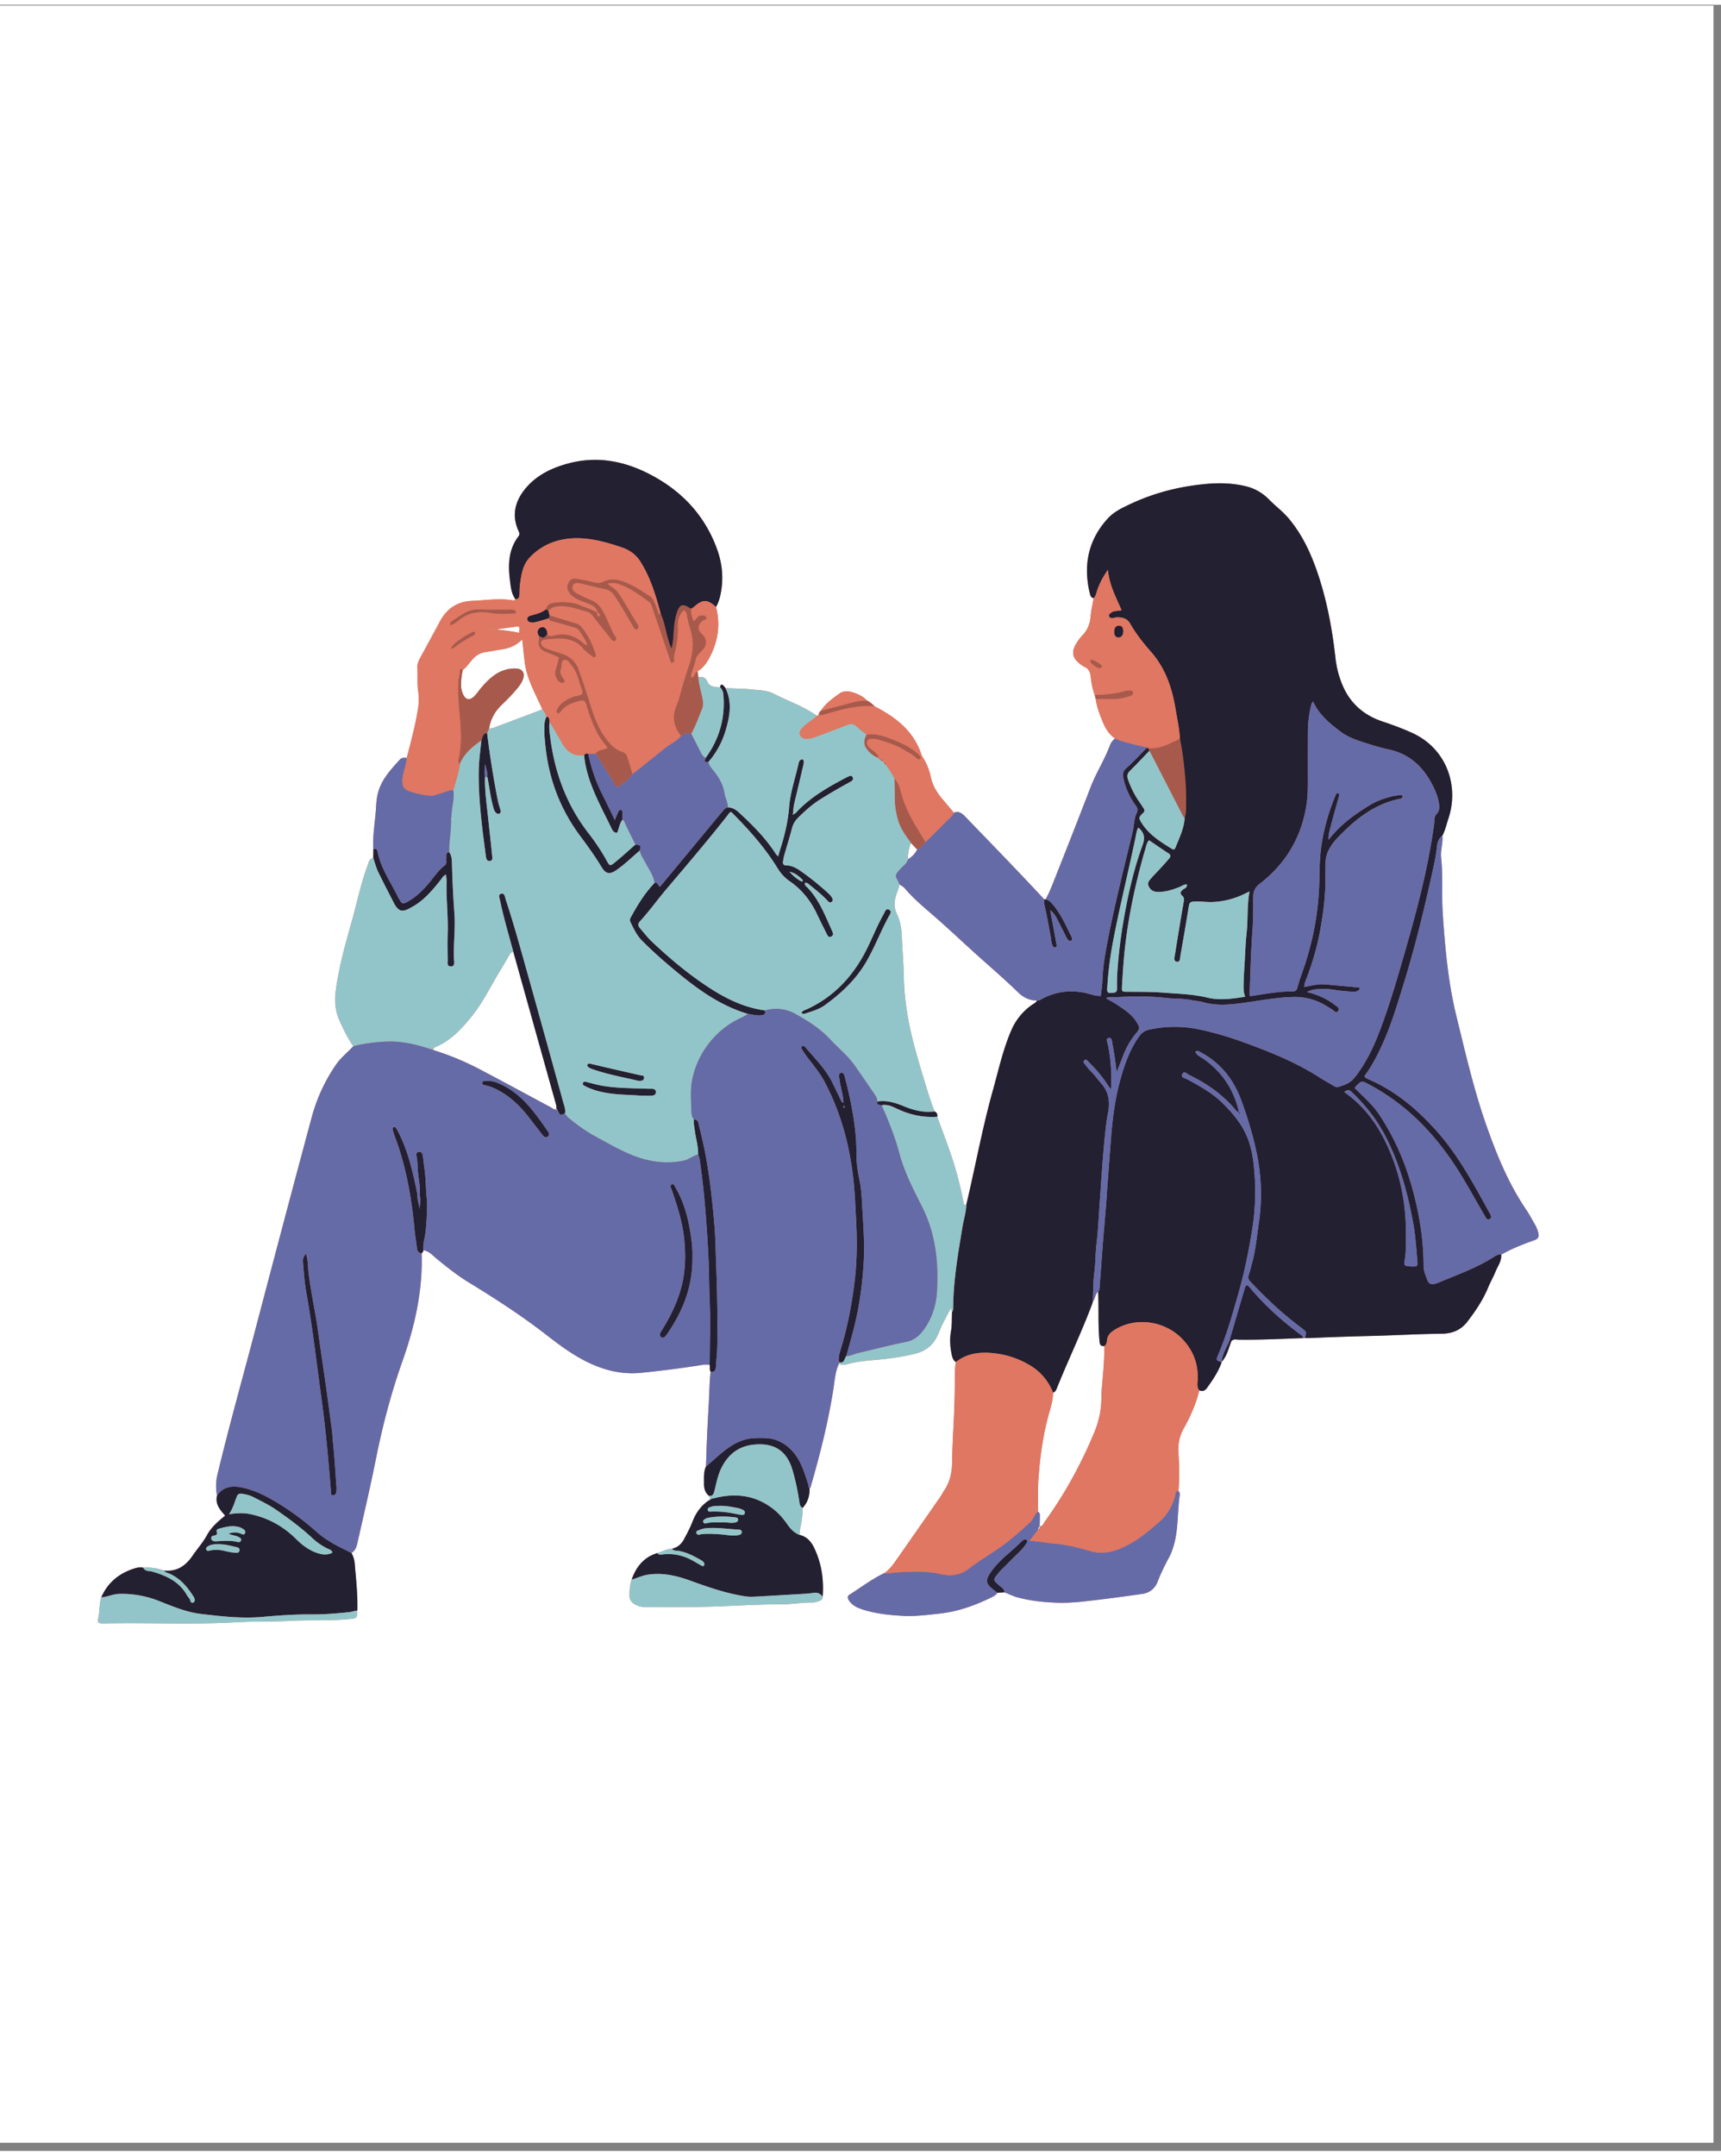 <svg xmlns="http://www.w3.org/2000/svg" width="226" height="283" version="1.0" viewBox="0 0 170.25 212.25"><rect x="0" y="0" width="170.25" height="212.25" fill="#808080" stroke="none"/><defs><clipPath id="a"><path d="M0 .094h169.504V211.41H0Zm0 0"/></clipPath><clipPath id="b"><path d="M9.64 45h142.622v115.285H9.64Zm0 0"/></clipPath><clipPath id="c"><path d="M9.64 61H124v99.285H9.64Zm0 0"/></clipPath><clipPath id="d"><path d="M21 68h131.262v92H21Zm0 0"/></clipPath></defs><g fill="#fff" clip-path="url(#a)"><path d="M0 .094h170.25v219.531H0Zm0 0"/><path d="M0 .094h169.504V211.41H0Zm0 0"/><path d="M0 .094h169.504V211.41H0Zm0 0"/></g><g clip-path="url(#b)"><path fill="#df7762" d="M55.043 109.215s-.004-.004-.008-.004v.012c.004 0 .008 0 .008-.004.004 0 0-.004 0-.004Zm34.766-24.7v.008c.004 0 .004 0 .007-.003v-.008c-.004 0-.004.004-.007.004Zm62.379 36.993a3.107 3.107 0 0 0-.34-.875c-.297-.496-.563-1.016-.887-1.496-1.738-2.563-2.899-5.403-3.918-8.297-1.238-3.512-2.066-7.14-2.957-10.754-.828-3.371-1.133-6.797-1.363-10.238-.125-1.832.039-3.676-.164-5.504-.079-.73.21-1.434.125-2.16.289-.559.425-1.176.62-1.77 1.012-3.082-.113-6.824-3.644-8.422a29.978 29.978 0 0 0-2.902-1.11c-1.887-.628-3.254-1.847-4.004-3.714a9.738 9.738 0 0 1-.64-2.523c-.298-2.672-.766-5.305-1.583-7.875-.687-2.16-1.574-4.204-3.043-5.961-.593-.711-1.34-1.254-1.98-1.907a4.656 4.656 0 0 0-2.301-1.289c-1.398-.336-2.805-.34-4.23-.191-2.516.262-4.922.898-7.207 1.976-.778.372-1.579.747-2.18 1.403-1.953 2.14-2.45 4.636-1.781 7.414.05.207.101.433.379.469-.102.593-.243 1.18-.293 1.785-.063.742-.31 1.402-.856 1.941-.203.203-.367.45-.523.692-.579.906-.446 1.535.433 2.171.098.07.196.149.305.192.473.187.601.57.652 1.027.067.602.168 1.195.387 1.762.035.137.066.273.098.406.109.817.414 1.567.722 2.317.262.628.614 1.183 1.18 1.585-.191.184-.383.383-.473.633-.527 1.434-1.363 2.72-1.914 4.14-1.14 2.95-2.293 5.895-3.46 8.837-.313.781-.598 1.574-1.016 2.308a.289.289 0 0 0-.13-.007c-2.566-2.766-5.198-5.465-7.816-8.18-.32-.336-.636-.582-1.12-.387-.372-.441-.739-.886-1.114-1.324-.57-.664-1.008-1.383-1.188-2.266a5.563 5.563 0 0 0-.874-2.039c-.739-2.406-2.54-3.793-4.653-4.886-1.258-.11-2.465.12-3.656.433-.399.106-.793.219-1.188.332.395-.113.79-.226 1.188-.332 1.191-.312 2.398-.543 3.656-.433-.238-.22-.472-.442-.77-.579-.367-.398-.84-.628-1.343-.789-.469-.152-.969-.199-1.383.098-.676.488-1.363.973-1.828 1.692a.55.55 0 0 0-.223.457.541.541 0 0 0-.129.039c-.125-.07-.257-.133-.379-.211-1.238-.805-2.64-1.293-3.945-1.965-.683-.352-1.45-.34-2.183-.418-.856-.094-1.723-.09-2.582-.13-.06-.073-.114-.151-.176-.222-.219-.226-.317-.12-.36.133-.511-.008-1.039-.031-1.277-.582-.187-.434-.484-.473-.871-.394-.027-.2-.055-.399-.086-.598.566-.328.918-.844 1.21-1.402.821-1.575 1.075-3.223.622-4.961.227-.403.363-.832.453-1.286.313-1.535.164-3.039-.37-4.488-1.267-3.441-3.653-5.87-6.892-7.48-2.566-1.274-5.246-1.692-8.05-.875-1.61.468-3.055 1.207-4.106 2.554-.965 1.239-1.242 2.598-.566 4.07.086.192.133.329-.016.524-1.031 1.356-1.035 2.922-.82 4.504.078.582.14 1.203.527 1.707-.058.086-.14.137-.242.117-1.348-.234-2.688-.008-4.031.047-1.492.055-2.535.77-3.223 2.078-.633 1.196-1.289 2.38-1.934 3.57-.16.297-.292.606-.273.962.043.796-.035 1.59.086 2.39a5.66 5.66 0 0 1-.023 1.664c-.262 1.645-.696 3.254-1.118 4.867-.246-.023-.488-.039-.672.16-.972 1.07-1.968 2.114-2.242 3.626-.11.593-.117 1.195-.172 1.789-.109 1.144-.289 2.289-.214 3.445l-.012.86c-.43.113-.465.519-.586.84-.64 1.722-1 3.526-1.496 5.292-.656 2.32-1.313 4.645-1.633 7.047-.129.996-.047 1.984.371 2.91.395.879.82 1.75 1.371 2.547-.574.613-1.242 1.137-1.726 1.844a16.931 16.931 0 0 0-2.403 5.242c-1.883 6.996-3.738 14-5.578 21.008-1.25 4.761-2.59 9.504-3.738 14.297-.168.699-.16 1.37-.04 2.062-.19.836.302 1.402.81 1.965-.7.574-1.368 1.14-1.786 1.914-.406.746-.972 1.367-1.445 2.063-.691 1.015-1.574 1.593-2.84 1.457a4.755 4.755 0 0 0-2.035-.282c-.316-.07-.617-.004-.918.09-1.488.477-2.594 1.395-3.234 2.844-.2.625-.153 1.285-.274 1.922-.11.601-.062.668.574.656 4.364-.094 8.73.137 13.094-.117 1.73-.102 3.465-.035 5.203-.133 1.969-.113 3.95.02 5.922-.184.77-.078.774-.035.813-.832.05-1.546-.125-3.074-.254-4.609a2.597 2.597 0 0 0-.324-1.09c.488-.304.55-.844.66-1.32.61-2.684 1.234-5.363 1.773-8.059.656-3.273 1.504-6.484 2.621-9.633 1.219-3.43 2-6.953 1.89-10.628-.202-.016-.323-.102-.394-.235.07.133.192.219.395.235a.418.418 0 0 0 .164-.301c.539.07.879.472 1.262.789 1.062.875 2.136 1.73 3.316 2.445 2.64 1.61 5.223 3.293 7.664 5.192 1.395 1.082 2.816 2.125 4.441 2.843 1.567.696 3.18 1.028 4.915.848 1.964-.207 3.921-.445 5.875-.762.28-.043.574-.078.859-.011.004-1.633.05-3.262.031-4.891.02 1.629-.027 3.258-.031 4.89.023.227-.023.47.09.688-.11.836-.11 1.684-.153 2.523-.066 1.274-.144 2.547-.203 3.825-.043 1-.07 2.004-.105 3.007-.254.536-.184 1.11-.2 1.676-.007.473.11.89.47 1.215.066.106.128.211.195.317l-.012.02c-.106-.028-.145.023-.16.116-.79.524-1.297 1.25-1.637 2.133-.223.582-.523 1.137-.816 1.691-.258.485-.633.844-1.2.958-.52.035-.972.285-1.457.437-1.328.402-2.093 1.355-2.535 2.621-.183.504-.21 1.031-.215 1.563-.003.37.145.632.461.84.403.265.84.328 1.301.324 2.457-.02 4.914.015 7.371-.09 1.996-.082 3.996-.192 5.996-.196.989-.003 1.965-.187 2.953-.167.235.003.473-.083.7-.165.18-.062.36-.164.328-.414.125-1.683-.106-3.296-.844-4.836-.312-.652-.742-1.105-1.445-1.28.011-.165.008-.333.039-.493.144-.715.281-1.434.262-2.172.515-.543.707-1.203.695-1.937.035-.036.082-.067.094-.11.925-3.203 1.746-6.425 2.261-9.726.13-.844.176-1.715.555-2.508a.447.447 0 0 1 0 0c.262.195.547.14.824.062 1.188-.34 2.414-.363 3.625-.504 1.074-.12 2.137-.285 3.184-.558 1.117-.293 1.82-.992 2.238-2.055.32-.828.758-1.605 1.203-2.426.043.165.074.278.106.391-.032.649.004 1.305-.11 1.938-.14.804-.074 1.574.098 2.351.055.262.156.504.394.656a7.145 7.145 0 0 0-.105 1.223 100.916 100.916 0 0 1-.05 3.262c-.063 1.781-.196 3.566-.216 5.347-.011 1.051-.203 2.008-.789 2.88-.125.179-.215.378-.34.558-1.402 2.02-2.808 4.043-4.218 6.055-.403.57-.778 1.164-1.383 1.554-1.215.59-2.293 1.407-3.426 2.13-.242.155-.187.35-.055.562.278.43.688.664 1.153.828 1.351.476 2.762.617 4.176.699 1.226.07 2.445-.098 3.664-.23 1.726-.184 3.324-.75 4.875-1.485.3-.144.62-.273.824-.562.23-.02.46-.035.687-.051.43.16.832.375 1.278.496 1.312.355 2.644.492 3.992.535.918.028 1.832-.039 2.738-.144 1.887-.211 3.77-.461 5.649-.735.71-.101 1.246-.531 1.507-1.215.325-.859.743-1.675 1.172-2.484.192-.36.325-.758.434-1.148.46-1.641.332-3.352.59-5.016.011-.098-.09-.215-.14-.324.109-1.281.07-2.563-.005-3.84-.047-.852.117-1.613.54-2.356.663-1.18 1.202-2.418 1.523-3.742.316.137.566.035.758-.23.574-.801 1.132-1.61 1.46-2.555l-.023-.012c.543-.582.703-1.343.977-2.054.199-.262.484-.164.734-.16 2.129.03 4.258-.083 6.383-.157.05-.004.097-.004.148-.004.719.008 1.438-.043 2.156-.07 1.54-.059 3.079-.105 4.618-.144 2.261-.055 4.52-.192 6.78-.215 1.013-.012 1.88-.348 2.517-1.176.812-1.055 1.55-2.149 2.066-3.387.223-.535.512-1.039.73-1.574.227-.547.61-1.047.57-1.684 1.052-.597 2.169-1.035 3.302-1.437.347-.125.449-.332.375-.664Zm-43.235 16.117c.024 1.27-.238 2.469-.734 3.648-1.29 3.082-2.88 5.993-4.836 8.7-.145.195-.215.496-.531.523.027.152-.079.238-.165.332.036-.121.016-.266.157-.336.008-.3.02-.601.023-.902 0-.207.04-.434-.191-.563-.176.137-.285.32-.39.508.105-.187.214-.37.39-.508.015-1.109-.02-2.218.058-3.324.157-2.183.461-4.348 1.059-6.46.184-.645.379-1.298.379-1.981.207-.067.297-.235.367-.418 1.137-2.824 2.465-5.574 3.531-8.43.016-.043.024-.094.035-.14.25-.301.223-.75.528-1.02.078 1.601-.024 3.207.125 4.805.031.34.035.64.496.593.195-.14.23-.343.254-.57-.024.227-.055.43-.254.57-.004 1.493-.156 2.98-.281 4.465-.016.168-.02.336-.02.508Zm13.582-28.098.004-.004.023-.02-.023.02-.004.004Zm-8.828-35.754c-.652.676-1.289 1.364-1.957 2.02.668-.656 1.305-1.344 1.957-2.02-.05-.09-.102-.183-.156-.273.05.09.105.184.156.273Zm-4.719-8.41c.012.024.02.047.028.067-.004.058-.024.11-.063.14.04-.03.059-.082.063-.14-.008-.02-.016-.043-.028-.067ZM93.555 80.82c-.657.668-1.325 1.325-1.993 1.985-.242.285-.453.605-.835.734-.196.426-.52.734-.915.98l-.035.118a1.43 1.43 0 0 1-.351.48c-.07.07-.145.137-.215.207.07-.07.144-.136.215-.207.144-.14.273-.289.351-.48-.047-.028-.058-.063-.02-.098.013-.012.032-.016.052-.023a4.444 4.444 0 0 1 .304-1.625l.614.648c.382-.129.593-.45.835-.734.665-.66 1.336-1.317 1.993-1.985Zm-52.262 36.828c-.059-.285-.113-.57-.176-.851.063.281.117.566.176.851Zm10.066-55.53c-.718-.157-1.445-.243-2.172-.321.004 0 0-.043 0-.043.57-.078 1.141-.145 1.708-.23.535-.079.53-.087.464.593Zm39.43 12.495Zm.16.012Zm-23.586-2.309c.2-.105.395-.23.61-.27-.215.04-.41.165-.61.27-.273.332-.625.559-.976.782.351-.223.703-.45.976-.782Zm-9.285-9.02Zm3.586 13.688Zm-2.562-16.89s-.008.008-.016.011l-.008.004s.004 0 .008-.004Zm-.188 13.965c.188-.332.527-.34.856-.438-.329.098-.668.106-.856.438l-.715.023.715-.023Zm2.664 11.07Zm1.707-1.48c.102.453.371.831.582 1.234-.21-.403-.48-.781-.582-1.235Zm-8.879-22.754c-.058-.043-.093-.11-.097-.215.004.105.039.172.097.215Zm.457-1.329Zm-.976 10.442c.07.129.129.265.183.402.29.024.25.246.282.426-.032-.18.007-.402-.282-.426a3.738 3.738 0 0 0-.183-.402ZM75.562 99.87c.036-.02.07-.039.094-.066-.023.027-.058.047-.094.066ZM74 99.805Zm1.66-.348c.785-.207 1.55-.21 2.285.023-.734-.234-1.5-.23-2.285-.023Zm2.805-19.488.058.058v.004-.004l-.058-.058Zm.898 6.738c.02-.004.035-.012.043-.027-.008.015-.023.023-.043.027Zm.043-.027c.016-.024.016-.067-.008-.137a3.903 3.903 0 0 1 0 0c.024.066.024.113.008.137Zm7.649-12.047Zm-.149-.137Zm-32.894-14.71c.015.01.035.026.05.038-.015-.015-.035-.027-.05-.039Zm-2.102 5.25c.176 1.39.8 2.62 1.383 3.866l.363.785c-1.457.551-2.914 1.106-4.375 1.649-.289.11-.574.25-.894.246-.055.121-.106.242-.16.363.054-.12.105-.242.16-.363.14-.918.562-1.68 1.23-2.324.574-.555 1.137-1.121 1.637-1.746.195-.246.375-.504.48-.805.215-.61-.035-1.02-.66-1.059a3.206 3.206 0 0 0-.86.067c-1.105.246-1.866.972-2.57 1.785-.222.254-.41.543-.636.793-.547.598-.988.492-1.274-.281a2.28 2.28 0 0 1-.117-.856c.008-.46.051-.918.164-1.363.407-.313.676-.754 1.024-1.121.343-.367.742-.59 1.246-.656.523-.067 1.039-.184 1.562-.258.754-.11 1.438-.363 2.047-.996.09.816.16 1.547.25 2.273Zm-6.422 10.066Zm2.727 1.265c.14.727.242 1.457.39 2.184-.148-.727-.25-1.457-.39-2.184Zm23.058 22.305Zm16.922 12.535c-.3-.8-.632-1.59-.984-2.371-.129-.031-.293-.023-.379-.102.086.079.25.07.379.102.352.781.684 1.57.984 2.371Zm-1.418-2.738c.68-.11 1.317 0 1.946.203-.63-.203-1.266-.313-1.946-.203ZM72.004 79.367c0-.305-.102-.586-.195-.87.093.284.195.566.195.87Zm-2.8-9.101c-.243.625-.485 1.25-.821 1.832.336-.582.578-1.207.82-1.832Zm-13.321 39.382c-.461.204-.461.204-.719-.296-.074-.016-.133-.043-.129-.13-.242.079-.398-.105-.578-.199-2.355-1.257-4.695-2.535-7.059-3.773a27.026 27.026 0 0 0-4.523-1.867c-.02-.223.152-.285.305-.348 1.465-.64 2.492-1.773 3.476-2.98 1.121-1.38 1.875-2.98 2.79-4.48.327-.536.64-1.079.956-1.622.09-.156.188-.281.383-.281 1.371 4.898 2.738 9.8 4.113 14.7.079.276.172.55.149.843.058.027.117.055.117.137.258.5.258.5.719.296.125.23.312.399.508.559-.196-.16-.383-.328-.508-.559Zm12.101 4.547c.364-.156.688-.398 1.079-.488.003-.102 0-.2-.004-.3.004.1.007.198.004.3-.391.09-.715.332-1.079.488Zm1.02-1.324Zm14.871 20.758c-.05.004-.102.008-.156.008-.078.09-.121.222-.176.343.055-.12.098-.253.176-.343.054 0 .105-.004.156-.008Zm10.098-20.207c-.403-1.156-.836-2.3-1.258-3.45a7.635 7.635 0 0 1-2.582-.266 8.408 8.408 0 0 1 0 .001 7.635 7.635 0 0 0 2.582.266c.047-.254-.043-.43-.281-.528-.262-.777-.543-1.55-.778-2.336-.758-2.515-1.558-5.023-1.949-7.632a25.575 25.575 0 0 1-.297-3.317c-.023-1.332-.144-2.656-.195-3.984-.028-.774-.153-1.551-.488-2.254-.309-.64-.27-1.254-.067-1.899.11-.343.293-.668.29-1.043-.016-.07-.013-.148-.048-.203.035.055.032.133.047.203.2.133.414.235.574.426.942 1.11 2.075 2.012 3.16 2.965 1.481 1.309 2.915 2.672 4.391 3.984 1.223 1.09 2.461 2.168 3.637 3.313.512.496 1.129.812 1.871.809.137.035.25-.02.36-.082-.11.062-.223.117-.36.082-.11.238-.348.324-.539.464a5.867 5.867 0 0 0-2.008 2.5c-.828 1.918-1.262 3.95-1.82 5.942-.973 3.465-1.633 7-2.442 10.504-.062.258-.12.52-.18.777-.245.094-.25-.055-.284-.242a34.069 34.069 0 0 0-1.336-5Zm8.87 37.07v.008c.005 0 .005-.004.009-.004v-.008c-.004 0-.004.004-.008.004Zm0 0"/></g><path fill="#a75a4c" d="M65.352 60.223c.347.718.46 1.507.671 2.265.106.39.207.774.403 1.176.258-.914.168-1.816.328-2.691.066-.356.129-.711.27-1.043.257-.614.535-.688 1.109-.332.082.05.168.09.254.136-.078.418.07.786.234 1.227.285-.23.426-.602.82-.574.196.015.414.011.457.25.036.203-.187.168-.296.238-.536.344-.645.875-.258 1.238.664.625.68 1.196.039 1.84-.238.242-.496.469-.559.817-.082.453-.261.875-.39 1.308-.047.152-.137.309.015.461.305-.105.235-.539.551-.617.031.2.059.398.086.598.05.652.238 1.277.375 1.914.086.402.156.82-.008 1.21-.344.825-.621 1.676-1.07 2.454-.39-.172-.7.054-1.02.218-.765-.949-.91-1.984-.41-3.097.188-.422.277-.867.406-1.309.246-.855.485-1.719.79-2.555.23-.62.316-1.257.363-1.902.066-.965-.309-1.848-.516-2.762-.058-.265-.027-.59-.332-.804-.46.414-.621.957-.602 1.547a9.303 9.303 0 0 1-.296 2.648c-.055.207-.114.402-.055.637.039.16-.04.379-.309.39-.054-.14-.113-.273-.16-.41-.558-1.644-1.113-3.289-1.683-4.933-.082-.243-.11-.528-.348-.7-.934-.683-1.86-1.375-2.973-1.757a1.782 1.782 0 0 0-1.105-.047c.332.32.691.445.933.77.739.991 1.282 2.1 1.95 3.132.113.18.254.457.043.586-.239.152-.368-.145-.473-.32-.484-.805-.938-1.63-1.445-2.422-.317-.5-.586-1.059-1.266-1.2-.848-.175-1.684-.39-2.527-.585a.882.882 0 0 0-.285-.024c-.368.028-.547.356-.368.672.098.172.258.29.434.375.414.195.816.414 1.246.578.5.188.887.5 1.184.996.453.75.738 1.57 1.129 2.348.117.227.472.547.164.742-.25.153-.47-.265-.641-.472-.5-.586-.965-1.204-1.438-1.81-.195-.25-.39-.519-.707-.597-.902-.234-1.777-.59-2.746-.531-.441.027-.793.11-1.054.465-.086-.059-.172-.121-.254-.18.093-.562.57-.633.98-.676.836-.09 1.668-.047 2.469.297.543.235 1.113.39 1.617.703.008.07.008.141.02.211.02.098.074.196.183.137.106-.062.047-.164-.015-.234-.047-.051-.11-.09-.164-.13-.106-.491-.48-.687-.895-.85-.512-.204-1.047-.352-1.504-.688a1.71 1.71 0 0 1-.437-.465c-.246-.38-.172-.73.05-1.074.211-.325.54-.29.848-.235.543.094 1.082.196 1.613.336.325.086.606.074.907-.07.582-.277 1.152-.281 1.796-.07 1.051.343 1.946.933 2.844 1.535.309.203.395.539.531.84.118.261.192.543.29.816.039.105.105.156.207.055Zm2.968 6.738c0-.02.016-.043.008-.055-.027-.047-.058-.039-.07.016-.004.012.008.035.02.047.003.004.027-.004.042-.008Zm12.668 3.312c.242.004.469-.046.703-.117 1.582-.457 3.168-.91 4.844-.765-.238-.22-.472-.442-.77-.579-.558-.019-1.097.083-1.632.235-.969.27-1.945.512-2.922.766a.557.557 0 0 0-.223.46Zm27.403-1.609c.625.004 1.25.023 1.875.008.55-.012 1.086-.149 1.609-.328.145-.051.242-.172.219-.332-.024-.184-.176-.211-.324-.207-.145.004-.293.004-.43.043-.996.289-2.016.386-3.047.406.035.137.066.273.098.41Zm8.941 10.734a28.082 28.082 0 0 0-.125-3.39c-.113-1.153-.242-2.297-.488-3.426-1.012.457-1.98 1.07-3.168.918.05.09.105.184.156.273 1.098 2.137 2.191 4.27 3.29 6.403.054.105.132.195.198.297.094-.352.13-.707.137-1.075ZM45.496 65.832c-.008.39-.148.754-.168 1.14-.078 1.305.09 2.602.188 3.891.097 1.258.129 2.485-.153 3.715-.043.195-.062.387.125.524.422-1.047 1.242-1.727 2.137-2.34.125-.293.105-.696.563-.727l.199-.453c.14-.918.562-1.68 1.23-2.324.574-.555 1.137-1.121 1.637-1.746.195-.246.375-.504.48-.805.215-.61-.035-1.02-.66-1.059a3.206 3.206 0 0 0-.86.067c-1.105.246-1.866.972-2.57 1.785-.222.254-.41.543-.636.793-.547.598-.988.492-1.274-.281a2.28 2.28 0 0 1-.117-.856c.008-.46.051-.918.164-1.363-.12-.148-.285-.164-.285.039ZM88.52 78.535c0 .797.14 1.567.39 2.324.254.77.754 1.383 1.203 2.032l.614.648c.382-.129.593-.45.835-.734-.332-.555-.667-1.11-1-1.664-.648-1.075-1.164-2.207-1.472-3.426-.117-.445-.274-.863-.61-1.195.016.671.036 1.343.04 2.015Zm-2.61-4.722c.274.304.602.546.996.683-.004-.371-.324-.516-.531-.738-.094-.106-.25-.156-.344-.262-.16-.18-.332-.387-.234-.644.11-.286.383-.25.621-.247.074 0 .148 0 .219.02.968.277 1.945.54 2.816 1.086.41.254.848.445 1.2.797.175.18.402.21.44-.156-.757-.801-1.726-1.27-2.73-1.668-.843-.336-1.699-.657-2.64-.508-.348.664-.305 1.09.187 1.636Zm1.735 1.374c-.02-.113-.055-.214-.168-.261-.004.125.054.21.168.261Zm-.301-.394c-.059-.129-.168-.16-.293-.164.066.113.156.176.293.164Zm.14.144-.152-.156c.004.098.063.145.152.156Zm-.425-.3a.214.214 0 0 0-.157-.149c.02.082.078.13.157.149Zm-25-.285c-.079-.239-.243-.387-.5-.47-.746-.241-1.239-.792-1.684-1.413-.719-1-1.125-2.14-1.48-3.29a99.423 99.423 0 0 0-1.114-3.359c-.265-.765-.824-1.363-1.648-1.625-.48-.156-.961-.316-1.442-.476-.183-.059-.37-.125-.5-.274-.265-.304-.187-.617.215-.656 1.364-.121 2.762-.344 3.809.926.222.273.543.469.82.7.094.077.188.187.313.108.117-.074.113-.214.078-.328-.328-.996-.766-1.93-1.457-2.73-.18-.207-.438-.278-.696-.352-.808-.234-1.609-.492-2.414-.738-.015.102-.035.203-.05.305.004.215.148.258.328.304.672.176 1.336.371 2.004.555.257.074.52.148.668.387.277.445.613.86.77 1.37.019.02.038.044.058.063-.016-.004-.032-.004-.04-.011-.011-.012-.015-.032-.019-.051a.481.481 0 0 1-.328-.121c-.867-.813-1.863-1.11-3.027-.781-.203.058-.43.066-.586-.141-.344.41-.344.41-.836.164-.004.145.011.293-.012.434-.105.644.219.992.785 1.199.403.148.793.324 1.196.488-.06.465-.2.871-.325 1.285-.125.414.114 1.008.457 1.196.133.074.285.101.403-.016.11-.106.03-.234-.035-.324-.22-.305-.422-.633-.27-1 .121-.297-.047-.801.32-.871.371-.075.57.367.793.644.485.602.606 1.36.856 2.059.242.672.226.68-.473.86-.07.015-.148.007-.215.034-.629.258-1.25.528-1.605 1.16-.078.141-.223.32-.059.461.184.157.313-.054.403-.172.44-.574 1.074-.793 1.73-.972.508-.14.629-.07.773.441a14.6 14.6 0 0 0 1.122 2.817c.25.488.632.886.94 1.343-.398.266-.925.133-1.17.575.648 1.035 1.3 2.07 1.948 3.109.125.2.27.262.469.09.434-.371.922-.692 1.246-1.18-.172-.578-.34-1.152-.52-1.726ZM45.512 60.793c.976-.766 2.062-.8 3.21-.605.715.12 1.438.046 2.157.039.07 0 .137-.036.16-.118.04-.117-.039-.187-.117-.23-.176-.102-.375-.063-.567-.066-.988-.004-1.972.019-2.957-.016a2.652 2.652 0 0 0-1.57.422c-.344.218-.691.433-1.027.668-.14.097-.34.195-.262.48.398-.086.688-.351.973-.574Zm.058 2.324c.407-.254.809-.508 1.239-.719.125-.058.28-.152.175-.324-.078-.12-.214-.066-.324-.008-.312.176-.652.317-.93.536-.382.3-.867.503-1.19 1.136.515-.144.741-.437 1.03-.62Zm63.418 2.246c-.12-.203-.843-.62-1.027-.586-.074.012-.133.055-.129.141.012.187.563.633.863.691a.484.484 0 0 0 .211-.015c.074-.02.106-.086.11-.164-.008-.02-.016-.043-.028-.067Zm0 0"/><path fill="#222031" d="M121.605 132.168c.508-1.734 1.016-3.473 1.528-5.207.11-.371.242-.414.465-.145 1.507 1.809 3.242 3.368 5.132 4.758a.463.463 0 0 1 .196.29c-2.125.073-4.254.187-6.383.156-.25-.004-.535-.102-.734.16l-.204-.012ZM36.922 84.363c.156.453.27.93.473 1.36.511 1.066 1.066 2.113 1.601 3.168.043.086.098.168.152.246.34.484.63.566 1.176.32.156-.07.301-.16.45-.238 1.175-.64 2-1.649 2.82-2.668.14-.176.234-.41.527-.528.024.274.066.485.059.692-.047 1.719.164 3.426.11 5.144-.028.871-.009 1.743 0 2.614.003.246-.095.617.284.632.45.02.352-.386.34-.648-.078-1.516.148-3.023.04-4.555a99.99 99.99 0 0 1-.24-4.843c-.01-.414 0-.875-.276-1.25-.41.066-.254.394-.29.632-.035.227.094.496-.148.672-.668.5-1.098 1.211-1.633 1.832-.617.715-1.289 1.364-2.137 1.813-.289.152-.492.16-.648-.156-.055-.11-.137-.204-.187-.309-.715-1.5-1.723-2.863-2.043-4.543-.047-.246-.192-.313-.418-.246l-.012.86Zm61.75 72.692c-.207-.164-.422-.325-.625-.496-.461-.395-.524-.746-.207-1.27.465-.773 1.101-1.406 1.773-1.996.453-.398.91-.793 1.34-1.219a1.93 1.93 0 0 1 .274-.234c.101-.07.226-.098.335-.012.133.106.043.215-.015.317-.176.289-.39.55-.633.789-.602.593-1.2 1.191-1.8 1.789a3.797 3.797 0 0 0-.294.32c-.617.73-.613.738.098 1.34.195.168.457.3.441.62-.226.017-.457.032-.687.052ZM69.805 74.488c1.363-1.879 1.96-3.972 1.754-6.289a1.123 1.123 0 0 0-.325-.703c.043-.254.141-.36.36-.133.062.07.117.149.176.223.699 1.437.406 2.883-.024 4.297a8.382 8.382 0 0 1-1.676 3.015c-.382.008-.398-.015-.265-.41ZM103.43 88.48c.36.06.57.32.785.582.762.922 1.23 2.012 1.758 3.067a.712.712 0 0 1 .082.273c0 .059-.051.149-.102.172-.05.028-.148.012-.2-.023-.187-.125-.265-.336-.362-.528-.297-.582-.582-1.168-.887-1.742a2.11 2.11 0 0 0-.613-.73l.328 1.777c.101.543.199 1.086.304 1.629.02.106.008.2-.09.246-.136.063-.222-.008-.288-.125-.157-.285-.145-.61-.204-.914-.203-1.066-.379-2.137-.632-3.187-.04-.16-.008-.336-.008-.504a.36.36 0 0 1 .129.007Zm18.175 43.688.204.012c-.274.71-.434 1.476-.977 2.054.086-.754.473-1.394.773-2.066ZM62.86 83.055c.543.07.555.086.426.593-.762.653-1.48 1.36-2.308 1.93-.676.469-1.055.39-1.48-.32-.65-1.078-1.388-2.094-2.138-3.102-1.894-2.562-3.007-5.43-3.375-8.601-.078-.696-.148-1.39-.136-2.09.007-.367.03-.727.222-1.055.332.028.235.313.301.5-.082.531-.004 1.05.063 1.578.445 3.469 1.617 6.64 3.77 9.426.663.86 1.273 1.758 1.8 2.711.309.563.34.586.836.184.691-.559 1.347-1.168 2.02-1.754ZM47.625 72.762c.125-.293.105-.696.563-.727a92.485 92.485 0 0 0 1.05 6.617c.063.328.172.649.266.973.043.145.062.293-.106.367-.152.067-.28-.012-.378-.129-.141-.172-.192-.383-.247-.593-.257-.954-.37-1.938-.558-2.903.039-.449-.145-.851-.223-1.277-.05.433-.094.86-.02 1.293-.023 1.398.184 2.781.329 4.168.12 1.176.261 2.344.375 3.52.02.218.117.558-.203.605-.352.05-.383-.29-.418-.555-.133-1.027-.278-2.05-.387-3.078-.195-1.797-.344-3.598-.305-5.41.024-.965.157-1.918.262-2.871Zm15.809 35.129c-1.457-.121-3.055-.059-4.586-.551a5.78 5.78 0 0 1-1.063-.45c-.086-.046-.16-.128-.129-.226.043-.129.153-.176.285-.144.54.128 1.07.285 1.614.382 1.496.262 3.011.239 4.523.301.117.004.238 0 .36 0 .238.004.46.067.449.344-.012.273-.239.336-.469.344-.29.007-.578 0-.984 0Zm-.223-1.461c-1.57-.368-3.152-.649-4.672-1.188a1.589 1.589 0 0 1-.258-.129c-.101-.058-.215-.133-.172-.277.047-.152.188-.129.297-.106.492.11.977.235 1.469.348 1.145.262 2.29.52 3.434.785.171.04.445 0 .406.282-.04.257-.281.293-.504.285Zm29.223 3.015c.238.098.328.274.28.528-1.425.101-2.765-.207-4.05-.825-.45-.218-.922-.425-1.453-.312-.207-.05-.5.004-.434-.367.907-.145 1.735.094 2.57.437.977.403 2 .688 3.087.54ZM79.28 99.684c.16-.239.39-.274.578-.36 2.82-1.308 4.735-3.496 6.051-6.261.5-1.047.934-2.122 1.508-3.133.121-.215.207-.606.535-.434.317.164.078.473-.043.692-.797 1.464-1.383 3.03-2.222 4.472-1.024 1.754-2.458 3.09-4.067 4.262-.61.445-1.34.637-2.047.867-.09.027-.187 0-.293-.105Zm-17.707-19.09c-.289.375-.336.847-.515 1.285-.29.031-.438-.172-.54-.383-1.124-2.344-2.468-4.605-2.738-7.273.102-.168.239-.215.418-.141.285 1.45.781 2.82 1.446 4.137.39.765.753 1.543 1.175 2.414.14-.332.239-.586.356-.832.047-.102.125-.215.273-.164.114.035.114.144.117.234.008.242.004.48.008.723Zm-7.437-18.34c-.344.41-.344.41-.836.164-.035-.086-.094-.168-.106-.258-.043-.293.078-.52.367-.594.27-.07.442.11.54.344.043.102.023.227.035.344Zm14.5 47.992c.46-.012.457.383.523.66.235.934.453 1.871.633 2.817.418 2.226.66 4.476.863 6.726.11 1.223.13 2.457.172 3.684.113 2.867.176 5.738.125 8.61-.012.648-.098 1.296-.133 1.945-.015.347-.14.554-.52.515-.112-.219-.066-.457-.09-.687.009-2.172.083-4.348-.007-6.516-.062-1.422-.05-2.844-.125-4.262-.168-3.222-.402-6.437-.875-9.629-.02-.136-.094-.27-.14-.402.023-.844-.247-1.644-.344-2.469-.04-.332-.114-.656-.082-.992Zm11.453 36.477c-.133-.102-.098-.262-.14-.395-.466-1.469-.895-2.945-2.263-3.906-.558-.39-1.14-.613-1.8-.656-.383-.028-.77-.02-1.157-.012-.918.02-1.726.332-2.496.836-.87.574-1.593 1.316-2.394 1.972-.254.536-.188 1.11-.2 1.676-.007.473.11.89.47 1.215.402.086.488-.183.566-.484.199-.79.336-1.578.722-2.332.68-1.32 1.704-2.082 3.145-2.235 1.836-.195 3.234.426 3.844 2.47.304 1.019.515 2.054.68 3.1.038.262.05.54.328.688.515-.543.707-1.203.695-1.937Zm-38.574-27.641c-.082-.477-.246-.941-.223-1.434-.059-.285-.113-.57-.176-.851-.383-1.8-.84-3.578-1.672-5.23a5.772 5.772 0 0 0-.285-.504c-.031-.047-.125-.079-.183-.07-.122.015-.149.124-.133.218.023.14.066.281.113.418.188.55.398 1.09.57 1.644.79 2.52 1.227 5.11 1.47 7.735.058.648.175 1.289.245 1.937.035.305.149.504.473.532a.418.418 0 0 0 .164-.301c-.024-.336 0-.664.078-1 .223-.992.242-2.008.29-3.012.038-.762-.087-1.535-.114-2.305a18.23 18.23 0 0 0-.176-2.011c-.05-.36-.078-.72-.14-1.075-.036-.203-.165-.367-.403-.32-.2.04-.262.192-.215.387.125.543.106 1.101.153 1.648.066.715.246 1.43.156 2.157.117.476.054.957.008 1.437Zm13.52-9.871c.062.027.128.055.128.14.258.5.258.5.719.297.094-.375-.059-.718-.153-1.062a2714.637 2714.637 0 0 0-3.488-12.574c-.707-2.512-1.387-5.032-2.21-7.508-.083-.25-.098-.692-.477-.582-.301.09-.13.453-.078.703.359 1.703.855 3.371 1.308 5.047 1.371 4.898 2.738 9.8 4.113 14.7.079.28.172.554.149.847Zm-25.044 15.36c.078.91.14 1.827.301 2.726.633 3.539 1.039 7.11 1.527 10.668.41 2.984.672 5.988.914 8.992.016.176-.07.45.22.45.265-.005.323-.243.331-.477.004-.098.008-.196.004-.29-.105-1.445-.187-2.89-.336-4.327-.05-.481-.062-.961-.129-1.442-.18-1.289-.344-2.578-.523-3.867-.266-1.887-.555-3.77-.813-5.656-.273-2.008-.73-3.985-.972-6-.07-.559-.028-1.141-.235-1.813-.39.356-.316.715-.289 1.035Zm38.195-3.762c-.246-1.329-.667-2.618-1.343-3.805-.086-.156-.176-.434-.399-.324-.222.11-.05.34.004.507.559 1.622 1.082 3.243 1.246 4.97.125 1.331.125 2.644-.129 3.956-.343 1.782-1.113 3.383-2.05 4.914-.153.246-.387.567-.082.758.257.164.453-.172.601-.387 1.543-2.234 2.492-4.668 2.461-7.488.04-1.008-.113-2.062-.308-3.101ZM47.984 106.44c-.113.008-.257.008-.285.16-.027.153.11.215.215.239.379.082.746.2 1.094.367 1.262.613 2.277 1.527 3.144 2.617.512.64 1.008 1.297 1.508 1.946.149.19.324.328.547.144.188-.156.086-.36-.027-.52-.36-.515-.715-1.03-1.094-1.53-.941-1.243-2-2.356-3.434-3.044-.433-.21-.879-.394-1.379-.382-.093 0-.191-.008-.289.003ZM62.45 90.168c-.09.164-.191.324-.086.539.317.656.63 1.328 1.14 1.84a40.46 40.46 0 0 0 2.552 2.355c2.398 2.035 4.855 3.989 7.945 4.903.445.058.883.195 1.34.129.277-.04.453-.153.32-.477-1.847-.254-3.515-1-5.082-1.977-2.2-1.375-4.183-3.03-6.07-4.804-.438-.41-.805-.895-1.2-1.352-.199-.23-.226-.437.008-.691.918-.996 1.7-2.106 2.579-3.137 2.046-2.414 4.101-4.82 6.062-7.308.113-.141.18-.348.39-.348 1.731 1.722 3.333 3.527 4.606 5.601.305.496.703.922 1.188 1.254 1.207.832 2.074 1.942 2.691 3.258.309.656.64 1.305.961 1.953.09.184.195.364.434.25.222-.11.199-.304.113-.5-.7-1.539-1.285-3.14-2.496-4.383-.11-.109-.278-.203-.203-.453.207-.011.343.133.484.246.598.489 1.207.961 1.734 1.536.118.125.243.257.426.109.149-.117.094-.254.024-.39-.118-.22-.297-.38-.477-.544a27.033 27.033 0 0 0-2.477-2c-.476-.343-.968-.648-1.574-.664-.312-.004-.36-.175-.316-.43.035-.19.058-.382.113-.57.25-.883.535-1.754.762-2.644.105-.422.3-.758.597-1.055.668-.664 1.36-1.297 2.165-1.805a56.456 56.456 0 0 1 2.937-1.714c.184-.102.434-.227.316-.48-.132-.29-.367-.106-.562-.028a.311.311 0 0 0-.063.031c-1.753.926-3.48 1.894-4.867 3.355-.097.106-.183.23-.34.258-.023.028-.066.078-.07.074-.062-.046-.05-.093.012-.136 0-.387.05-.766.144-1.145.286-1.172.563-2.347.836-3.523.04-.16.082-.336.063-.496-.024-.188-.172-.207-.32-.114-.133.086-.165.243-.196.38-.316 1.41-.805 2.796-.922 4.238-.113 1.406-.422 2.75-.843 4.078-.082.261-.153.523-.25.847-.125-.14-.2-.203-.247-.28-1.007-1.56-2.304-2.849-3.656-4.095-.324-.296-.652-.46-1.07-.492-.27.082-.442.29-.61.492-1.519 1.836-3.035 3.672-4.558 5.508-.516.625-1.035 1.246-1.55 1.863-.22-.132-.216-.476-.528-.382-.945.98-1.656 2.129-2.309 3.32Zm15.653-4.426c.535.11.93.434 1.296.801.059.184-.03.187-.164.137a4.209 4.209 0 0 1-1.132-.938Zm6.289 45.45c.59-2.223.906-4.493 1.046-6.786.122-1.957-.058-3.914-.16-5.867-.039-.691-.074-1.394-.21-2.086-.165-.828-.333-1.668-.34-2.508a24.542 24.542 0 0 0-.11-2.453c-.187-1.805-.558-3.574-1.012-5.328-.035-.137-.066-.281-.136-.406-.059-.11-.176-.156-.309-.11a.222.222 0 0 0-.16.22c.008.19.04.382.066.57.106.707.356 1.394.368 2.164-.192-.09-.235-.23-.293-.36-.243-.5-.489-.996-.727-1.5-.66-1.406-1.754-2.48-2.738-3.637-.082-.097-.203-.18-.317-.105-.171.11-.05.262.02.375.164.266.34.527.531.773.59.766 1.207 1.512 1.664 2.372 1.664 3.14 2.54 6.503 2.887 10.027.121 1.226.164 2.457.23 3.683.102 1.977.094 3.965-.136 5.938-.274 2.277-.696 4.531-1.368 6.734-.132.438-.277.88-.19 1.352.55.16.51-.375.722-.621.226-.813.457-1.625.672-2.442Zm-.864-22.094c-.093.007-.082-.078-.082-.13.004-.038.04-.073.063-.113l.058.122c-.011.043-.023.117-.039.12Zm-29.261-49.13-.254-.183c-.45.356-.992.477-1.524.63-.172.05-.332.148-.328.339.008.242.211.316.406.332.164.016.34-.004.5-.047.414-.11.829-.238 1.243-.36.015-.1.035-.202.05-.304-.03-.137-.062-.273-.093-.406Zm56.433 1.43c-.289-.007-.472.22-.484.586-.008.391.164.614.457.594.281-.02.457-.262.453-.625-.004-.348-.156-.55-.426-.555Zm-12.441 71.957a8.727 8.727 0 0 1 3.613 1.192 5.39 5.39 0 0 1 2.3 2.715c.208-.067.298-.239.368-.418 1.137-2.828 2.465-5.574 3.531-8.43.016-.047.024-.094.035-.14.043-.965.024-1.934.149-2.887.121-.914.101-1.828.207-2.742.18-1.485.234-2.98.348-4.473.14-1.95.257-3.899.445-5.844.094-.933.183-1.867.363-2.793.2-1.039.07-2.02-.676-2.855-.336-.38-.629-.797-.988-1.157a7.637 7.637 0 0 1-.566-.66c-.114-.144-.317-.316-.102-.492.172-.137.3.07.414.184.668.668 1.293 1.37 1.809 2.168.101.156.215.304.387.55.117-1.554-.02-2.976-.282-4.39-.047-.242-.27-.625.035-.695.387-.094.352.39.403.628.183.899.3 1.809.41 2.754.203-.511.414-1.02.605-1.53a7.66 7.66 0 0 1 1.325-2.321c.386-.461.386-.559.058-1.09-.472-.766-1.207-1.242-1.93-1.727-.335-.222-.695-.41-1.093-.64.18-.149.347-.098.5-.102.722-.008 1.445-.074 2.168-.082a25.41 25.41 0 0 1 3.316.152c.84.094 1.688.032 2.516.22.351.077.722.085 1.066.187 1.43.414 2.863.234 4.297.035 1.55-.215 3.086-.512 4.66-.543a5.893 5.893 0 0 1 3.293.906c.168.102.324.211.496.305.207.11.434.488.653.152.183-.281-.188-.449-.383-.601-.77-.598-1.649-.985-2.719-1.254.531-.278.996-.282 1.445-.309.676-.039 1.336.133 2.008.195.36.036.719.07 1.078.082.262.004.535-.011.692-.28-.02-.048-.035-.122-.055-.126a245.01 245.01 0 0 0-3.367-.312c-.68-.059-1.34.113-2.059.258-.02-.364.149-.657.258-.95.54-1.453.98-2.93 1.27-4.453.328-1.762.562-3.527.558-5.32 0-.508.008-1.02.008-1.527.004-1.102.629-1.934 1.328-2.653 1.664-1.715 3.512-3.18 5.934-3.691.07-.016.148-.024.21-.055.079-.043.18-.086.157-.207-.02-.125-.129-.144-.219-.133-.336.047-.672.082-.996.172-.723.203-1.43.453-2.07.848-1.48.918-2.899 1.914-4.043 3.418-.04-.508.097-.887.191-1.254.258-1.008.547-2.004.824-3.008.04-.133.13-.297-.086-.348-.144-.03-.195.106-.242.22a20.722 20.722 0 0 0-1.297 4.366c-.238 1.29-.285 2.59-.3 3.895-.043 3.195-.633 6.285-1.711 9.289-.172.476-.328.96-.461 1.45-.067.253-.196.374-.45.374-1.355-.008-2.683.238-4.015.442-.09.015-.188.003-.274.003.09-2.144.13-4.28.29-6.41.082-1.14.078-2.273.082-3.406.003-.555.183-.918.64-1.27 2.555-1.976 4.113-4.562 4.621-7.777.11-.7.14-1.394.14-2.097 0-1.743-.007-3.485.005-5.231a11.19 11.19 0 0 1 .297-2.441c.035-.153.054-.325.215-.48.59 1.288 1.625 2.148 2.71 2.968.649.492 1.387.777 2.145 1.023.871.282 1.746.559 2.645.75 2.101.453 3.476 1.793 4.394 3.672.242.496.45 1.02.543 1.57.07.407.117.797-.227 1.149-.261.273-.195.691-.242 1.039-.586 4.293-1.695 8.469-2.89 12.621-.73 2.531-1.465 5.063-2.387 7.531-.582 1.567-1.281 3.082-2.262 4.45-.156.214-.32.425-.504.617-.386.394-.902.566-1.406.715-.34.097-.629-.207-.918-.36-.469-.242-.91-.543-1.363-.82-2.297-1.41-4.785-2.387-7.309-3.297a31.465 31.465 0 0 0-4.164-1.195 11.757 11.757 0 0 0-5.02.023c-.453.102-.761.38-1.015.75-.867 1.25-1.371 2.668-1.773 4.11-.516 1.84-.774 3.73-.926 5.636-.156 2.02-.313 4.04-.453 6.059-.118 1.707-.29 3.414-.414 5.121-.094 1.324-.196 2.644-.293 3.969-.008.101-.043.183-.133.242.078 1.601-.024 3.203.125 4.805.031.34.035.64.496.593.195-.14.23-.343.254-.57.043-.441.289-.734.664-.977 2.16-1.41 5.164-.96 6.906.973 1 1.113 1.445 2.363 1.406 3.836-.011.371-.136.777.153 1.117.316.137.566.035.758-.23.574-.801 1.132-1.61 1.46-2.555-.546-.172-.578-.184-.375-.66.88-2.047 1.473-4.188 2.079-6.324.57-2.016.98-4.07 1.312-6.14.281-1.755.367-3.509.25-5.27-.09-1.348-.238-2.684-.781-3.957-.524-1.227-1.352-2.207-2.27-3.145-1.047-1.07-2.328-1.781-3.625-2.48-.21-.11-.648-.176-.5-.493.188-.406.5-.027.72.078 1.667.801 3.163 1.836 4.394 3.243.136.16.254.355.476.43l.028-.024c-.504-2.215-1.668-3.98-3.54-5.277-.277-.192-.64-.317-.773-.68.219-.195.348-.043.488.031 2.028 1.063 3.328 2.746 4.094 4.871.582 1.61 1.086 3.254 1.445 4.926.504 2.324.61 4.688.258 7.055-.2 1.332-.308 2.683-.668 3.988-.11.394-.191.8-.336 1.184-.101.27-.047.445.137.644a44.98 44.98 0 0 0 2.785 2.742c.758.672 1.55 1.305 2.356 1.918.464.36.457.371.265.957.719.008 1.438-.047 2.156-.074 1.54-.059 3.079-.105 4.618-.144 2.261-.055 4.52-.192 6.78-.215 1.013-.012 1.88-.344 2.517-1.176.812-1.05 1.55-2.149 2.066-3.387.223-.535.512-1.039.73-1.574.227-.547.61-1.047.57-1.684-.288-.054-.519.09-.741.235-1.657 1.058-3.504 1.71-5.305 2.469a3.743 3.743 0 0 1-.543.195c-.32.082-.59-.028-.707-.344-.176-.473-.395-.934-.39-1.457 0-2.773-.477-5.469-1.25-8.129-.704-2.41-1.72-4.664-3.098-6.758-.551-.84-1.266-1.52-1.977-2.21-.152-.153-.313-.301-.477-.458.043-.078.063-.148.106-.191.586-.59.578-.566 1.32-.168 3.977 2.113 6.895 5.305 9.196 9.121.734 1.219 1.43 2.465 2.144 3.7.012.019.024.042.035.062.145.203.23.594.559.406.246-.144.054-.441-.059-.648-1.52-2.754-2.996-5.532-5.086-7.91-1.902-2.165-4.05-4.008-6.707-5.188-.066-.027-.136-.055-.199-.086-.398-.2-.414-.223-.16-.578.652-.906 1.144-1.906 1.605-2.918.883-1.942 1.477-3.984 2.106-6.016 1.062-3.437 1.922-6.93 2.699-10.441.219-.988.453-1.973.559-2.984.043-.434.152-.852.543-1.126.289-.562.425-1.18.62-1.773 1.012-3.078-.113-6.824-3.644-8.418-.95-.43-1.918-.785-2.902-1.113-1.887-.63-3.254-1.848-4.004-3.715a9.67 9.67 0 0 1-.64-2.52c-.298-2.671-.766-5.304-1.583-7.875-.687-2.164-1.574-4.207-3.043-5.964-.593-.707-1.34-1.25-1.98-1.907a4.691 4.691 0 0 0-2.297-1.289c-1.402-.336-2.809-.34-4.234-.187-2.516.261-4.922.894-7.207 1.976-.778.368-1.579.743-2.18 1.403-1.953 2.136-2.445 4.636-1.781 7.41.05.207.101.433.379.472.21-.19.25-.464.332-.714.23-.711.574-1.36 1.078-2.082.09.816.285 1.476.539 2.117.246.62.535 1.23.816 1.867-.355.113-.719.023-1.008.23-.136.098-.297.196-.215.403.067.156.223.172.372.152.117-.015.234-.07.351-.074.55-.012 1.035.078 1.352.629.578 1.008 1.297 1.918 2.066 2.789 1.438 1.64 2.094 3.617 2.434 5.723.156.949.375 1.89.414 2.859.246 1.129.375 2.273.488 3.422.113 1.129.148 2.258.125 3.394a4.304 4.304 0 0 1-.14 1.07c-.079 1.032-.536 1.942-.907 2.883-.055.141-.16.247-.332.141-1.152-.71-2.305-1.418-3.039-2.613-.281-.453-.273-.543.168-.95.16-.152.168-.277.066-.437a21.058 21.058 0 0 0-.48-.723 8.967 8.967 0 0 1-1.07-2.125c-.114-.308-.121-.582.152-.851.668-.66 1.309-1.344 1.957-2.02a9.924 9.924 0 0 0-.156-.277c-.031-.004-.067-.012-.102-.016-.664.668-1.3 1.368-2.004 1.989-.332.289-.398.574-.328.949a6.967 6.967 0 0 0 1.266 2.816c.18.239.183.446.05.73-.265.567-.238 1.216-.382 1.825-.856 3.539-1.746 7.07-2.45 10.644-.261 1.348-.503 2.7-.546 4.079-.016.504-.106 1-.16 1.511-.594.016-1.11-.222-1.649-.324-1.48-.277-2.871-.09-4.195.629-.149.082-.285.195-.469.148-.11.235-.348.32-.539.461a5.884 5.884 0 0 0-2.008 2.504c-.828 1.914-1.262 3.946-1.82 5.938-.969 3.465-1.633 7.004-2.442 10.508-.062.257-.12.515-.18.773-.015.727-.245 1.418-.366 2.125-.438 2.637-.899 5.266-.934 7.95-.004.183.02.386-.113.55-.032.649.004 1.309-.11 1.941-.14.801-.074 1.57.098 2.352.055.258.156.5.394.656 1.094-.883 2.391-1.015 3.696-.883Zm25.07-41.632c-.117 1.082-.152 2.168-.215 3.254-.035.578-.074 1.16-.086 1.738-.007.457-.043.918.153 1.39-1.285.204-2.52.383-3.762.082-1.395-.335-2.813-.37-4.23-.48-1.227-.094-2.454-.09-3.684-.094-.508 0-.543-.015-.512-.527.074-1.277.149-2.555.293-3.824.375-3.32 1.086-6.57 2.016-9.774.086-.293.129-.61.363-.863.645.438 1.277.875 1.926 1.293.254.168.234.328.062.523-.254.293-.507.582-.77.868-.323.359-.671.699-.987 1.062-.196.23-.438.453-.247.832.188.375.47.52.868.531.742.02 1.425-.195 2.105-.457.258-.097.488-.3.793-.277.04.332-.223.375-.379.5-.219.172-.355.375-.101.594.254.215.195.441.148.715-.293 1.687-.57 3.379-.84 5.07-.043.273-.18.695.153.762.375.07.34-.375.386-.645.281-1.617.563-3.234.824-4.855.051-.313.137-.426.489-.454.652-.05 1.289.083 1.941.043a7.944 7.944 0 0 0 3.121-.82c.106-.055.211-.105.453-.226-.254 1.433-.144 2.742-.28 4.039Zm-10.664-10.297c.531.48.633.953.36 1.699-.813 2.223-1.352 4.527-1.774 6.86a50.023 50.023 0 0 0-.715 5.66 21.605 21.605 0 0 0-.035 1.668c.004.46-.32.382-.602.414-.363.039-.386-.18-.367-.446a35.05 35.05 0 0 1 .473-4.09c.695-3.82 1.672-7.582 2.437-11.386.028-.14.09-.274.141-.407.04.012.066.012.082.028Zm21.07 26.117c1.332 1.277 2.47 2.703 3.32 4.355 1.403 2.711 2.2 5.606 2.747 8.59.226 1.235.293 2.489.414 3.735.05.539-.012.57-.55.558-.075 0-.145-.011-.22-.015-.5-.043-.574-.09-.496-.555.168-.961.133-1.926.13-2.89-.013-2.989-.618-5.856-1.876-8.563-.96-2.063-2.273-3.867-4.219-5.219.332-.316.54-.2.75.004Zm-68.382-47.32c-.465-1.778-.985-3.524-1.973-5.106-.453-.726-1.05-1.168-1.82-1.433-1.438-.496-2.926-.914-4.426-.926-1.79-.016-3.473.558-4.75 1.926-.692.738-.817 1.726-.95 2.683-.042.309-.03.625-.042.938-.008.265-.067.484-.399.484-.387-.504-.449-1.125-.527-1.707-.211-1.582-.211-3.148.82-4.504.149-.195.102-.332.016-.523-.676-1.473-.399-2.832.566-4.07 1.051-1.348 2.5-2.087 4.106-2.555 2.804-.817 5.484-.399 8.05.875 3.243 1.61 5.625 4.039 6.891 7.48.535 1.45.684 2.953.371 4.488-.09.454-.226.883-.453 1.286-.84-.766-1.316-.774-2.156-.032-.086.078-.192.137-.29.207-.085-.047-.171-.086-.253-.136-.574-.356-.852-.282-1.11.332-.14.332-.203.687-.27 1.047-.16.87-.07 1.773-.327 2.687-.196-.398-.293-.785-.403-1.172-.207-.762-.324-1.55-.671-2.27Zm-43.079 89.195c-.699.574-1.367 1.14-1.785 1.914-.406.746-.972 1.367-1.445 2.063-.691 1.015-1.574 1.593-2.84 1.457.145.18.363.218.559.304 1.082.477 1.793 1.336 2.406 2.305.05.078.078.176.09.27.015.124-.02.242-.156.289-.137.046-.239-.024-.262-.16-.04-.231-.23-.36-.332-.544-.746-1.351-2.004-1.933-3.395-2.347-.324-.098-.75.004-.945-.399-.316-.07-.617-.007-.918.09-1.488.477-2.594 1.39-3.234 2.844.605-.04 1.152-.328 1.77-.344a9.917 9.917 0 0 1 3.886.68c1.371.539 2.726 1.125 4.2 1.3 2.054.247 4.1.477 6.19.286 1.602-.145 3.22-.25 4.836-.238 1.23.007 2.454-.098 3.676-.227.266-.027.508-.14.774-.149.05-1.542-.125-3.07-.254-4.605a2.58 2.58 0 0 0-.324-1.09c-.235-.12-.47-.242-.708-.355-.976-.473-1.921-1.008-2.738-1.735a26.663 26.663 0 0 0-3.52-2.648c-1.226-.766-2.488-1.465-3.933-1.75-1.11-.219-1.898.043-2.406.824-.192.836.3 1.402.808 1.965Zm1.137-1.852c.098-.254.219-.336.48-.308.41.043.813.144 1.176.332.75.387 1.524.75 2.215 1.23 1.25.864 2.48 1.766 3.598 2.809.445.414.933.758 1.476 1.031.188.094.422.13.543.414-.496.274-1.003.215-1.5.051-.816-.27-1.488-.77-2.097-1.379-1.262-1.258-2.762-2.094-4.512-2.465-.664-.14-1.332-.129-2.137.004.41-.613.547-1.183.758-1.719Zm.215 3.977c.125.07.273.152.227.32-.043.16-.188.2-.348.164-.664-.16-1.336-.117-2.004-.07a1.785 1.785 0 0 1-.29 0c-.151-.016-.284-.094-.315-.246-.036-.168.074-.281.226-.309.227-.047.434-.074.313-.398-.047-.125.043-.234.171-.274.696-.207 1.391-.382 2.118-.156.066.02.132.051.195.09.187.11.426.234.324.484-.105.25-.324.082-.5.024a1.547 1.547 0 0 0-1.12.039c.323.164.69.156 1.003.332Zm-.316.973c.195.047.421.09.382.34-.046.296-.316.25-.523.226a6.262 6.262 0 0 1-.852-.148c-.523-.13-1.043-.188-1.57-.051-.156.043-.3.047-.348-.133-.039-.164.09-.258.223-.328.309-.168.645-.184.95-.172.62-.02 1.175.137 1.738.266Zm54.558-2.262c-.375-.535-.793-1.024-1.305-1.434-1.726-1.382-3.671-1.664-5.769-1.156-.164.04-.328.07-.488.106l-.012.02c-.016.089-.078.116-.156.116-.793.524-1.301 1.25-1.64 2.133-.224.582-.524 1.137-.817 1.691-.254.485-.633.844-1.2.958.157.246.438.183.653.218.773.125 1.445.492 2.117.856.145.082.297.16.387.312.05.086.066.184.008.27-.07.11-.168.066-.25.023-.274-.152-.54-.312-.813-.465-.922-.52-1.902-.761-2.965-.652-.207.02-.433.094-.594-.125-1.328.402-2.093 1.355-2.535 2.621.535-.148 1.028-.398 1.586-.484 1.457-.227 2.828.09 4.176.578 1.793.644 3.586 1.277 5.48 1.562.266.04.532.055.793.04 1.66-.09 3.32-.188 4.98-.286.337-.02.673-.05 1.009-.101.379-.059.652.093.87.386.126-1.683-.105-3.296-.843-4.836-.312-.652-.742-1.109-1.445-1.28-.547-.2-.906-.614-1.227-1.071Zm-8.676 1.047c-.129.035-.242-.016-.296-.14-.06-.145.05-.235.156-.274.226-.086.453-.176.687-.207 1.133-.133 2.254.082 3.38.12.132.009.241.09.26.212.024.164-.097.273-.241.312-.477.125-.961.047-1.434-.012-.43-.054-.86-.062-1.293-.093-.406.015-.816-.028-1.219.082Zm3.817-2.625c.16.031.32.094.472.164.133.066.239.18.196.347-.043.188-.207.176-.348.157-.308-.047-.613-.11-.922-.168a9.35 9.35 0 0 0-2.008-.156c-.152.003-.382.05-.394-.192-.008-.207.207-.234.363-.289.301-.105.617-.07.88-.086.628-.004 1.194.11 1.76.223Zm-3.137 1.504c-.117.03-.25.02-.3-.121-.051-.141.05-.223.152-.286.082-.05.168-.105.261-.12.926-.192 1.864-.173 2.797-.055.13.015.239.078.239.218-.004.172-.122.246-.278.278-.433.097-.863-.035-1.203-.008-.617.008-1.148-.047-1.668.094Zm52.692-40.676c.074.027.101.086.093.16-.004.016-.031.031-.047.043-.027-.059-.05-.121-.074-.18l.028-.023Zm0 0"/><g clip-path="url(#c)"><path fill="#92c5c9" d="M68.383 72.098c.449-.778.726-1.63 1.074-2.453.164-.391.09-.805.004-1.211-.137-.637-.324-1.262-.375-1.91.387-.083.684-.04.871.39.238.55.766.578 1.277.582.192.195.301.434.325.703.207 2.317-.391 4.41-1.754 6.29-.258-.122-.383-.356-.504-.594-.305-.598-.61-1.2-.918-1.797Zm1.75 75.808c.082 0 .144-.027.16-.117-.106-.031-.145.024-.16.117ZM61.879 81.06c-.082-.176-.113-.371-.305-.465-.289.375-.336.847-.515 1.285-.29.031-.438-.172-.54-.383-1.124-2.344-2.468-4.605-2.738-7.273-1.047.125-1.73-.368-2.215-1.262-.375-.695-.796-1.371-1.195-2.055-.082.531-.004 1.055.066 1.582.442 3.469 1.614 6.64 3.766 9.426a21.058 21.058 0 0 1 1.8 2.711c.31.563.34.586.837.184.691-.563 1.347-1.168 2.02-1.754-.329-.664-.665-1.328-.981-1.996Zm-45.676 73.793c.145.18.363.218.559.304 1.082.477 1.793 1.336 2.406 2.305.05.078.082.176.09.27.015.124-.02.242-.156.289-.137.046-.235-.024-.262-.16-.04-.231-.23-.36-.332-.544-.746-1.351-2.004-1.933-3.395-2.347-.324-.098-.75.004-.945-.403.7-.05 1.375.043 2.035.286Zm48.82-1.727c.16.219.387.145.594.125 1.063-.113 2.043.133 2.965.652.273.153.54.313.813.465.082.043.18.086.25-.023.058-.09.043-.184-.008-.27-.09-.152-.242-.23-.387-.312-.672-.367-1.344-.73-2.117-.856-.215-.035-.496.028-.653-.219-.52.036-.972.286-1.457.438Zm47.418-71.32c-.765 3.804-1.742 7.566-2.437 11.386a35.05 35.05 0 0 0-.473 4.09c-.02.266.004.489.371.446.278-.032.602.046.598-.415-.008-.554 0-1.113.035-1.667.125-1.903.375-3.79.715-5.66.422-2.333.96-4.637 1.773-6.86.274-.746.172-1.219-.355-1.7-.02-.015-.047-.015-.086-.027-.05.133-.113.266-.14.407Zm-88.699 69.367c.176.058.395.226.496-.024.106-.25-.133-.375-.32-.484a.799.799 0 0 0-.195-.09c-.727-.226-1.422-.05-2.118.156-.128.04-.218.149-.171.274.12.324-.086.351-.313.398-.152.028-.262.141-.226.309.03.152.164.23.316.246.094.008.191.008.289 0 .668-.047 1.34-.09 2.004.07.156.036.305-.004.348-.164.046-.168-.102-.25-.227-.32-.313-.176-.68-.168-1.004-.332.383-.16.754-.16 1.121-.04Zm-3.12 1.25c-.134.07-.263.164-.224.328.047.18.192.176.348.133.527-.137 1.047-.078 1.57.05.278.07.567.118.852.149.207.023.477.07.523-.227.04-.25-.187-.292-.382-.34-.563-.128-1.118-.285-1.739-.265-.304-.012-.64.004-.949.172Zm51.081-1.11c.473.06.957.137 1.434.012.144-.039.265-.148.242-.312-.02-.121-.129-.203-.262-.211-1.125-.04-2.246-.254-3.379-.121-.234.03-.46.12-.683.207-.11.039-.22.129-.16.273.054.125.168.176.296.14.403-.109.813-.066 1.22-.081.433.031.862.039 1.292.094Zm-1.336-2.773c-.156.055-.37.082-.363.29.012.241.242.194.394.19a9.35 9.35 0 0 1 2.008.157c.309.058.614.12.922.168.14.02.305.031.348-.156.043-.168-.063-.282-.196-.348a2.122 2.122 0 0 0-.472-.164c-.567-.113-1.133-.227-1.762-.223-.262.016-.578-.02-.879.086Zm2.375 1.559c.156-.036.274-.11.274-.282.004-.14-.106-.203-.235-.218-.933-.118-1.87-.137-2.797.054-.093.016-.18.07-.261.121-.102.063-.203.145-.153.286.051.14.184.152.301.12.52-.14 1.05-.085 1.668-.093.34-.027.77.105 1.203.012Zm6.656-63.555c-.367-.367-.761-.691-1.296-.8.324.382.703.69 1.132.937.055-.047.11-.094.164-.137Zm-10.335 27.164c-.52.121-.926.508-1.458.613-1.449.29-2.863.176-4.265-.265-1.508-.473-2.852-1.278-4.23-2.016a16.704 16.704 0 0 1-2.52-1.676c-.266-.21-.54-.406-.707-.715.094-.375-.059-.718-.153-1.062a2714.637 2714.637 0 0 0-3.488-12.574c-.707-2.512-1.387-5.032-2.21-7.508-.083-.25-.098-.692-.477-.582-.301.09-.13.453-.078.703.359 1.703.855 3.371 1.308 5.047-.195 0-.293.125-.383.281-.316.543-.629 1.086-.957 1.621-.914 1.5-1.668 3.102-2.789 4.48-.984 1.208-2.011 2.34-3.476 2.981-.153.063-.325.125-.305.348-1.508-.516-3.047-.914-4.652-.84-1.098.047-2.2.172-3.27.457-.555-.797-.98-1.668-1.375-2.547-.414-.926-.5-1.914-.367-2.914.316-2.398.973-4.723 1.629-7.043.496-1.766.855-3.57 1.496-5.293.121-.324.156-.726.586-.84.156.453.27.93.473 1.36.511 1.066 1.066 2.113 1.601 3.168.043.086.098.168.152.246.34.484.63.566 1.176.32.156-.07.301-.16.45-.238 1.175-.64 2-1.649 2.82-2.672.14-.172.234-.406.527-.524.024.274.066.485.059.692-.047 1.719.164 3.426.11 5.144-.028.871-.009 1.743 0 2.614.003.246-.095.617.284.632.45.02.352-.386.34-.648-.078-1.516.148-3.023.04-4.555a99.99 99.99 0 0 1-.24-4.843c-.01-.414 0-.875-.276-1.25-.024-1.102.226-2.192.18-3.293-.009-.118.05-.239.05-.356.016-.832.309-1.644.172-2.488.246-.852.531-1.688.648-2.57.422-1.047 1.242-1.727 2.137-2.34-.105.953-.238 1.906-.262 2.87-.039 1.813.11 3.614.305 5.411.11 1.027.254 2.05.387 3.078.035.262.066.606.418.555.32-.047.222-.387.203-.606-.114-1.175-.25-2.347-.375-3.52-.145-1.386-.352-2.769-.324-4.171l.238-.012c.187.965.3 1.95.558 2.903.055.21.106.421.247.593.097.117.226.196.378.13.168-.075.149-.223.106-.368-.09-.324-.203-.645-.266-.973a92.485 92.485 0 0 1-1.05-6.617l.199-.453c.32.004.605-.137.894-.246 1.461-.547 2.918-1.098 4.375-1.648.2.207.309.46.414.722-.191.328-.215.688-.222 1.05-.012.704.054 1.4.136 2.095.368 3.172 1.48 6.039 3.375 8.601.75 1.008 1.489 2.024 2.137 3.102.426.71.805.785 1.48.32.829-.574 1.547-1.281 2.31-1.933.1.457.37.835.581 1.238.34.637.774 1.226.89 1.96-.945.985-1.655 2.134-2.308 3.325-.09.164-.191.32-.086.539.317.656.63 1.328 1.14 1.84.813.82 1.669 1.605 2.552 2.351 2.398 2.04 4.855 3.993 7.945 4.907-.207.117-.406.254-.621.351a8.443 8.443 0 0 0-3.203 2.5 8.533 8.533 0 0 0-1.692 3.61c-.214 1.03-.113 2.066-.097 3.097.004.297.05.621.25.88-.032.339.039.663.082.995.097.825.367 1.625.344 2.469Zm-5.63-5.816c.407 0 .696.007.985 0 .23-.008.457-.07.469-.344.011-.277-.211-.34-.45-.344-.12 0-.238.004-.359 0-1.512-.062-3.027-.039-4.523-.3-.543-.098-1.075-.255-1.614-.383-.136-.032-.242.015-.285.144-.031.098.043.18.13.227a5.78 5.78 0 0 0 1.062.449c1.53.492 3.129.43 4.586.55Zm-.222-1.461c.223.007.465-.028.5-.285.043-.282-.23-.243-.402-.282l-3.434-.785c-.492-.113-.977-.234-1.469-.348-.113-.023-.25-.046-.297.106-.043.144.07.219.172.281.082.047.168.09.258.125 1.52.54 3.102.82 4.672 1.188Zm23.566 2.039c.028-.262-.097-.477-.23-.672-.668-.98-1.332-1.957-2.016-2.922-.672-.953-1.59-1.68-2.379-2.531-1-1.078-2.215-1.852-3.484-2.551-.95-.523-1.961-.613-3.008-.336-1.847-.254-3.515-1-5.082-1.977-2.2-1.375-4.183-3.03-6.07-4.804-.438-.41-.805-.895-1.2-1.352-.199-.23-.226-.437.008-.691.918-.996 1.704-2.106 2.579-3.137 2.046-2.414 4.101-4.82 6.062-7.308.113-.141.18-.348.39-.348 1.735 1.722 3.333 3.527 4.606 5.601.305.496.703.922 1.192 1.254 1.203.832 2.07 1.942 2.687 3.258.309.656.64 1.305.961 1.953.09.184.195.364.434.25.222-.11.199-.304.113-.5-.7-1.539-1.285-3.14-2.496-4.383-.11-.109-.278-.203-.203-.453.207-.011.343.133.484.246.598.489 1.207.961 1.734 1.536.118.125.243.257.43.109.145-.117.09-.254.02-.39-.118-.22-.297-.38-.477-.544a27.033 27.033 0 0 0-2.477-2c-.472-.343-.964-.648-1.574-.664-.312-.004-.36-.175-.312-.43.031-.19.054-.382.11-.57.253-.883.534-1.754.76-2.644.106-.422.302-.758.599-1.055.671-.664 1.359-1.297 2.164-1.805a56.456 56.456 0 0 1 2.937-1.714c.184-.102.434-.227.316-.48-.132-.29-.367-.106-.562-.028a.466.466 0 0 0-.063.031c-1.753.926-3.48 1.894-4.867 3.355-.097.106-.183.23-.34.258-.02-.023-.039-.043-.058-.062 0-.387.05-.766.144-1.145.286-1.172.563-2.347.836-3.523.04-.16.082-.336.063-.496-.024-.188-.172-.207-.32-.114-.133.086-.165.243-.196.38-.316 1.41-.805 2.796-.922 4.238-.113 1.406-.422 2.75-.843 4.078-.082.261-.153.523-.247.847-.128-.14-.203-.203-.25-.28-1.003-1.56-2.304-2.849-3.656-4.095-.324-.296-.652-.46-1.07-.488 0-.492-.262-.918-.336-1.394-.133-.848-.55-1.567-1.082-2.227-.211-.258-.434-.516-.516-.852a8.292 8.292 0 0 0 1.676-3.015c.43-1.414.727-2.86.024-4.293.859.035 1.726.031 2.582.125.734.082 1.503.07 2.183.422 1.305.672 2.707 1.156 3.945 1.96.122.079.254.145.38.216-.481.433-1.067.742-1.508 1.23-.192.207-.332.426-.188.715.137.27.383.351.668.336.367-.012.707-.133 1.047-.258.969-.363 1.941-.723 2.906-1.106.38-.152.68-.12.985.168.296.282.632.52.953.778-.344.668-.305 1.09.187 1.636.274.305.606.547.996.684l-.004-.008c.02.082.078.13.157.149l-.008-.004c.066.11.156.176.293.16l-.012-.012c.004.098.063.145.152.156l-.007-.011c-.004.125.054.21.168.261.304.426.613.852.835 1.333.016.671.036 1.343.04 2.015 0 .797.14 1.567.39 2.324.254.77.754 1.383 1.203 2.032-.199.527-.312 1.07-.304 1.636l.007-.015c-.02.008-.043.015-.058.027-.04.035-.028.07.023.098-.16.383-.523.597-.777.902-.48.57-.484.563-.102 1.238.035.055.032.133.047.203.004.375-.18.7-.289 1.043-.203.645-.242 1.258.067 1.899.335.703.46 1.48.492 2.254.047 1.328.168 2.652.191 3.984.02 1.106.133 2.219.297 3.317.39 2.609 1.191 5.117 1.95 7.636.234.782.515 1.555.777 2.332-1.086.149-2.11-.136-3.086-.539-.836-.344-1.664-.582-2.57-.437Zm-7.496-8.785c.106.105.203.132.293.105.707-.23 1.438-.422 2.047-.867 1.61-1.172 3.043-2.508 4.067-4.262.84-1.445 1.425-3.008 2.222-4.472.121-.22.36-.528.043-.692-.328-.172-.414.219-.535.434-.574 1.011-1.008 2.086-1.508 3.132-1.316 2.766-3.23 4.954-6.05 6.262-.188.086-.419.121-.579.36Zm3.715 34.57a.447.447 0 0 1 .004.125c.262.195.547.14.824.062 1.188-.34 2.414-.363 3.625-.504 1.074-.12 2.133-.285 3.184-.558 1.117-.293 1.82-.992 2.238-2.055.32-.828.758-1.605 1.203-2.426.043.165.074.278.106.391.132-.164.11-.367.113-.555.035-2.68.496-5.312.934-7.945.117-.71.347-1.398.367-2.125-.246.094-.25-.055-.285-.242a34.069 34.069 0 0 0-1.336-5c-.403-1.156-.836-2.3-1.258-3.45-1.426.102-2.766-.206-4.05-.824-.45-.218-.923-.425-1.454-.312.703 1.562 1.332 3.152 1.777 4.812.496 1.836 1.364 3.512 2.215 5.196.461.906.813 1.86 1.059 2.847.445 1.797.535 3.63.437 5.47-.07 1.398-.472 2.706-1.3 3.855-.446.62-.973 1.07-1.786 1.23-1.582.309-3.136.73-4.707 1.09-.398.09-.761.312-1.183.3-.215.243-.176.778-.727.618Zm-3.863 16.578c.144-.715.277-1.434.262-2.172-.274-.148-.29-.426-.329-.687a23.491 23.491 0 0 0-.68-3.102c-.609-2.043-2.003-2.664-3.843-2.469-1.441.153-2.465.914-3.145 2.235-.386.754-.523 1.543-.722 2.332-.078.3-.164.57-.567.484.067.106.13.211.196.317.16-.032.324-.063.488-.106 2.102-.508 4.043-.226 5.77 1.156.511.41.93.899 1.304 1.434.32.457.68.871 1.227 1.07.011-.164.008-.332.039-.492Zm-16.86 6.473c-.003.375.145.632.461.843.403.262.84.329 1.301.325 2.457-.024 4.914.015 7.371-.09 1.996-.082 3.996-.192 5.996-.2.989 0 1.965-.187 2.953-.163.235.003.473-.083.7-.165.18-.062.36-.164.328-.414-.219-.293-.492-.445-.871-.386-.332.05-.672.078-1.008.101-1.66.098-3.32.196-4.98.285a3.87 3.87 0 0 1-.794-.039c-1.894-.285-3.687-.918-5.48-1.566-1.348-.484-2.719-.8-4.176-.574-.558.086-1.05.336-1.582.484-.187.504-.215 1.027-.219 1.559Zm-52.527 2.12c-.113.602-.066.669.57.657 4.364-.098 8.73.137 13.094-.121 1.73-.098 3.465-.031 5.203-.133 1.969-.11 3.95.02 5.922-.18.77-.082.774-.039.813-.835-.266.007-.508.12-.774.148-1.222.129-2.445.234-3.676.226-1.617-.011-3.234.094-4.835.239-2.09.191-4.137-.04-6.192-.285-1.473-.176-2.828-.762-4.2-1.301a9.917 9.917 0 0 0-3.886-.68c-.613.016-1.164.305-1.765.344-.204.621-.157 1.281-.274 1.922Zm113.41-71.515a7.944 7.944 0 0 1-3.12.82c-.653.04-1.29-.09-1.942-.043-.352.028-.438.141-.489.454-.261 1.62-.543 3.238-.824 4.855-.047.27-.011.715-.386.645-.332-.067-.196-.489-.153-.762.27-1.692.547-3.383.84-5.07.047-.274.106-.5-.148-.715-.254-.219-.118-.422.101-.594.156-.125.418-.168.38-.5-.306-.023-.536.18-.794.277-.68.262-1.363.477-2.105.457-.399-.011-.68-.156-.868-.53-.191-.38.051-.602.247-.833.316-.363.664-.703.988-1.062.262-.286.515-.575.77-.868.171-.195.19-.355-.063-.523-.649-.418-1.281-.856-1.926-1.293-.234.254-.277.57-.363.863-.93 3.203-1.64 6.457-2.016 9.774-.144 1.27-.219 2.547-.293 3.824-.031.512.004.527.512.527 1.23.004 2.457 0 3.683.094 1.418.11 2.836.145 4.231.48 1.242.301 2.477.122 3.762-.082-.196-.472-.16-.933-.153-1.39.012-.578.051-1.16.086-1.738.063-1.086.098-2.172.215-3.254.137-1.297.027-2.606.281-4.035-.242.117-.347.167-.453.222Zm-6.16-7.734c-1.098-2.133-2.191-4.266-3.289-6.399-.652.672-1.289 1.36-1.957 2.016-.273.27-.266.547-.152.855.27.75.613 1.47 1.07 2.125.164.235.324.477.48.723.102.16.094.285-.066.434-.441.406-.45.496-.168.953.734 1.191 1.887 1.902 3.04 2.61.171.109.273.003.331-.141.371-.938.828-1.848.906-2.88-.062-.1-.14-.19-.195-.296Zm-68.43-18.422v.043h.621c.004 0 0-.043 0-.043h-.62ZM24.79 149.28c1.75.371 3.25 1.207 4.512 2.465.61.61 1.281 1.11 2.097 1.379.497.164 1.004.223 1.5-.05-.12-.286-.355-.321-.539-.415a6.289 6.289 0 0 1-1.48-1.031c-1.117-1.043-2.348-1.945-3.598-2.809-.691-.476-1.465-.843-2.215-1.23a3.306 3.306 0 0 0-1.175-.332c-.262-.028-.38.054-.48.308-.212.536-.349 1.106-.759 1.72.805-.134 1.473-.145 2.137-.005ZM79.4 86.543c-.055.047-.11.09-.165.137.137.05.223.047.164-.137Zm-.934-6.574c-.063.043-.074.09-.012.136.004.004.047-.05.07-.074-.02-.023-.039-.043-.058-.062Zm0 0"/></g><g clip-path="url(#d)"><path fill="#656ba7" d="M120.855 134.246c-.546-.172-.574-.184-.375-.66.88-2.047 1.477-4.191 2.079-6.324.57-2.016.984-4.07 1.312-6.14.281-1.755.367-3.509.25-5.274-.09-1.344-.238-2.68-.781-3.953-.524-1.23-1.352-2.211-2.266-3.145-1.047-1.07-2.332-1.781-3.629-2.48-.21-.114-.648-.176-.5-.493.188-.406.5-.027.72.078 1.667.801 3.167 1.836 4.394 3.243.14.156.254.355.476.43.024.058.047.12.074.179.016-.012.043-.027.047-.043.008-.074-.02-.129-.094-.16-.503-2.215-1.667-3.98-3.539-5.277-.277-.192-.64-.32-.773-.68.219-.195.348-.043.488.031 2.028 1.063 3.328 2.746 4.094 4.867.582 1.614 1.086 3.258 1.45 4.93.5 2.324.605 4.688.253 7.05-.2 1.337-.305 2.688-.668 3.993-.11.394-.191.8-.336 1.184-.101.27-.047.445.137.644a43.98 43.98 0 0 0 2.789 2.742 39.62 39.62 0 0 0 2.352 1.918c.464.356.457.371.265.953-.05.004-.097.004-.148.004a.463.463 0 0 0-.196-.289c-1.89-1.39-3.625-2.949-5.132-4.758-.223-.27-.356-.226-.465.145-.512 1.734-1.02 3.473-1.528 5.207-.3.672-.687 1.312-.773 2.066Zm16.348-21.488c1.258 2.71 1.863 5.574 1.875 8.562.004.965.035 1.93-.129 2.89-.078.466-.004.513.496.556.075.004.145.015.22.015.538.012.6-.02.55-.558-.121-1.246-.188-2.5-.414-3.735-.547-2.984-1.344-5.879-2.746-8.59-.852-1.652-1.989-3.078-3.32-4.355-.212-.203-.419-.32-.75-.004 1.945 1.352 3.257 3.156 4.218 5.219Zm-95.91 4.89c-.023.493.14.954.223 1.434.047-.48.109-.96-.008-1.437-.07 0-.145 0-.215.003Zm6.922-41.28c.043-.45-.145-.852-.223-1.278-.05.433-.094.86-.015 1.293.078-.008.16-.012.238-.016Zm100.297 47.241c-.29-.058-.52.09-.742.23-1.657 1.063-3.504 1.712-5.301 2.47-.18.078-.36.148-.547.195-.32.082-.59-.024-.707-.34-.176-.473-.39-.934-.39-1.457.003-2.777-.477-5.473-1.25-8.129-.704-2.41-1.72-4.664-3.098-6.758-.551-.84-1.266-1.523-1.977-2.215-.152-.148-.313-.296-.477-.453.043-.078.063-.148.106-.195.586-.586.578-.562 1.32-.168 3.98 2.117 6.895 5.309 9.196 9.121.734 1.223 1.43 2.469 2.144 3.703.012.02.024.04.035.063.145.203.23.59.559.402.25-.14.054-.441-.059-.648-1.52-2.75-2.996-5.528-5.086-7.91-1.902-2.16-4.05-4.004-6.707-5.184-.066-.031-.136-.055-.199-.09-.398-.2-.414-.223-.16-.574.652-.91 1.144-1.906 1.605-2.918.883-1.942 1.477-3.988 2.106-6.016 1.062-3.437 1.922-6.93 2.699-10.441.219-.988.453-1.977.559-2.988.047-.434.152-.852.543-1.125.086.726-.204 1.43-.121 2.16.199 1.828.035 3.672.16 5.504.23 3.441.535 6.867 1.367 10.238.887 3.613 1.715 7.242 2.953 10.754 1.02 2.894 2.18 5.734 3.918 8.297.328.48.594 1 .887 1.496.16.273.27.57.34.875.074.332-.028.539-.375.664-1.133.402-2.25.84-3.301 1.437Zm-107.27-.664c-.07-.644-.187-1.289-.246-1.933-.242-2.63-.68-5.215-1.469-7.739-.172-.554-.382-1.093-.57-1.644a2.539 2.539 0 0 1-.113-.418c-.016-.094.011-.203.133-.219.058-.004.152.024.183.07.106.16.195.333.285.504.832 1.653 1.29 3.43 1.672 5.23.063.282.117.567.176.852.07-.003.145-.003.215-.003.09-.727-.09-1.442-.153-2.157-.05-.547-.03-1.105-.156-1.648-.047-.195.016-.348.215-.387.238-.047.367.117.402.32.063.356.09.72.141 1.075.098.668.152 1.34.176 2.011.027.77.152 1.543.117 2.305-.05 1.004-.07 2.023-.293 3.012a3.331 3.331 0 0 0-.078 1c.539.07.879.472 1.262.789 1.062.875 2.136 1.73 3.316 2.445 2.64 1.61 5.223 3.293 7.664 5.192 1.395 1.082 2.816 2.125 4.441 2.843 1.567.696 3.18 1.028 4.915.848 1.964-.207 3.921-.445 5.875-.762.28-.043.574-.078.859-.011.008-2.176.082-4.352-.008-6.52-.062-1.422-.05-2.844-.125-4.262-.168-3.218-.402-6.433-.871-9.629-.023-.136-.098-.27-.144-.402-.52.121-.926.508-1.458.613-1.449.29-2.863.176-4.265-.265-1.508-.473-2.852-1.278-4.23-2.016a16.413 16.413 0 0 1-2.52-1.676c-.266-.21-.54-.406-.707-.715-.461.204-.461.204-.719-.296-.078-.016-.14-.047-.129-.141l.008.008c-.246.09-.406-.098-.586-.196-2.355-1.257-4.695-2.535-7.059-3.773a27.026 27.026 0 0 0-4.523-1.867c-1.508-.516-3.047-.914-4.652-.84-1.098.047-2.2.172-3.27.457-.578.613-1.246 1.137-1.73 1.844a16.931 16.931 0 0 0-2.403 5.242c-1.883 6.996-3.738 14-5.578 21.008-1.25 4.761-2.59 9.504-3.738 14.297-.168.695-.156 1.37-.04 2.062.509-.781 1.298-1.047 2.407-.824 1.445.285 2.707.984 3.934 1.75a26.663 26.663 0 0 1 3.52 2.648c.816.727 1.76 1.262 2.738 1.735.238.113.472.234.707.355.488-.304.55-.844.66-1.324.61-2.68 1.234-5.36 1.773-8.059.656-3.27 1.504-6.48 2.621-9.629 1.219-3.43 2-6.953 1.89-10.628-.323-.028-.437-.227-.472-.532Zm-10.726 2.403c.242 2.015.699 3.992.972 6 .258 1.886.547 3.77.813 5.656.18 1.289.344 2.578.523 3.867.067.48.078.961.13 1.441.148 1.438.23 2.883.335 4.329.008.093 0 .191-.004.289-.004.234-.066.472-.332.476-.289 0-.203-.273-.219-.449-.242-3.004-.504-6.008-.914-8.992-.488-3.559-.894-7.13-1.527-10.668-.16-.899-.223-1.817-.3-2.727-.028-.32-.102-.68.288-1.035.207.672.164 1.254.235 1.813Zm35.52 6.05c-.15.215-.345.551-.602.387-.305-.191-.07-.512.082-.758.937-1.53 1.707-3.132 2.05-4.914.254-1.312.254-2.625.13-3.957-.165-1.726-.688-3.347-1.247-4.969-.054-.167-.226-.398-.004-.507.223-.11.313.168.399.324.676 1.187 1.097 2.476 1.344 3.805.195 1.039.347 2.093.308 3.101.031 2.82-.918 5.254-2.46 7.488ZM49.651 106.82c1.434.688 2.493 1.801 3.434 3.043.379.5.734 1.016 1.094 1.532.113.16.215.363.027.52-.223.183-.398.046-.547-.145-.5-.649-.996-1.305-1.508-1.946-.867-1.09-1.882-2.004-3.144-2.617a4.87 4.87 0 0 0-1.094-.367c-.105-.024-.242-.086-.215-.238.028-.153.172-.153.285-.16.098-.012.196-.004.29-.004.5-.012.945.171 1.378.382Zm18.985 3.426c-.2-.262-.246-.586-.25-.883-.016-1.031-.117-2.066.097-3.097a8.58 8.58 0 0 1 1.692-3.61 8.481 8.481 0 0 1 3.203-2.5c.219-.097.418-.234.625-.351.441.058.879.195 1.336.129.277-.04.457-.153.32-.477 1.047-.277 2.059-.187 3.008.332 1.27.703 2.484 1.477 3.484 2.555.79.851 1.707 1.578 2.38 2.531.683.965 1.347 1.941 2.015 2.922.133.195.258.41.23.672-.066.37.227.316.434.367.703 1.562 1.332 3.152 1.777 4.812.496 1.836 1.364 3.512 2.215 5.196.461.906.813 1.86 1.059 2.847.445 1.797.535 3.63.437 5.465-.07 1.403-.472 2.711-1.3 3.86-.446.62-.973 1.07-1.786 1.23-1.582.305-3.136.73-4.707 1.09-.398.09-.761.309-1.183.3.222-.816.453-1.628.672-2.445.585-2.222.906-4.492 1.043-6.785.12-1.957-.06-3.914-.16-5.867-.04-.691-.075-1.394-.212-2.086-.164-.828-.332-1.668-.336-2.508-.007-.82-.027-1.632-.113-2.453-.187-1.805-.558-3.574-1.012-5.328-.035-.137-.066-.285-.136-.406-.059-.11-.176-.156-.309-.11a.222.222 0 0 0-.16.22c.008.19.04.382.066.57.11.707.36 1.394.371 2.164-.195-.09-.234-.23-.296-.36-.243-.5-.489-.996-.727-1.5-.66-1.406-1.75-2.48-2.738-3.637-.082-.097-.203-.18-.313-.105-.175.11-.054.262.016.375.168.266.34.527.531.773.594.766 1.211 1.512 1.664 2.372 1.664 3.14 2.54 6.503 2.887 10.027.121 1.226.164 2.457.23 3.68.106 1.98.098 3.968-.136 5.941-.274 2.277-.696 4.531-1.368 6.734-.132.438-.273.88-.19 1.352a.447.447 0 0 1 .003.125c-.379.793-.422 1.664-.555 2.508-.515 3.297-1.336 6.523-2.261 9.726-.012.043-.059.07-.09.106-.137-.098-.102-.258-.145-.395-.465-1.465-.894-2.941-2.261-3.902-.56-.39-1.141-.613-1.801-.66-.383-.024-.77-.016-1.157-.008-.914.02-1.726.332-2.492.836-.875.574-1.597 1.316-2.398 1.972.035-1.003.062-2.007.11-3.007.054-1.278.132-2.551.198-3.828.043-.84.043-1.684.153-2.524.379.04.504-.168.523-.516.031-.648.117-1.296.13-1.945.05-2.87-.013-5.742-.122-8.61-.047-1.226-.066-2.46-.176-3.683-.203-2.25-.441-4.5-.863-6.726a53.275 53.275 0 0 0-.629-2.817c-.07-.277-.066-.672-.527-.66ZM88.949 86.98c-.015-.07-.011-.148-.047-.207-.382-.671-.379-.664.102-1.234.254-.305.617-.52.777-.902.012-.043.024-.082.035-.125l-.007.011c.394-.246.718-.554.918-.984.382-.129.593-.45.835-.734.668-.66 1.336-1.317 1.993-1.985.285-.289.629-.527.808-.914.485-.195.801.051 1.125.387 2.617 2.715 5.25 5.418 7.813 8.18 0 .168-.031.343.008.504.257 1.054.43 2.12.632 3.187.059.305.047.629.204.914.066.121.156.188.289.125.097-.047.109-.14.09-.242-.106-.547-.204-1.09-.305-1.633l-.328-1.777c.285.21.468.46.613.73.305.578.59 1.164.887 1.742.097.192.175.403.363.532.05.03.148.047.2.023a.235.235 0 0 0 .1-.176.712.712 0 0 0-.081-.273c-.528-1.055-.996-2.145-1.758-3.067-.215-.261-.426-.519-.785-.582.418-.734.703-1.527 1.015-2.308a963.37 963.37 0 0 0 3.461-8.836c.551-1.422 1.387-2.707 1.914-4.137.09-.25.282-.449.473-.636.996.43 2.059.609 3.102.87.02.008.035.032.054.051-.664.668-1.3 1.368-2.004 1.989-.332.289-.398.574-.328.949a6.967 6.967 0 0 0 1.266 2.816c.18.239.183.446.05.73-.265.567-.238 1.216-.382 1.825-.856 3.539-1.75 7.07-2.45 10.644-.261 1.348-.503 2.7-.546 4.079-.016.504-.106 1-.16 1.511-.594.016-1.11-.222-1.649-.324-1.48-.277-2.875-.09-4.195.629-.149.082-.285.195-.469.148-.742.004-1.36-.312-1.871-.812-1.176-1.145-2.414-2.219-3.637-3.309-1.476-1.316-2.906-2.68-4.39-3.984-1.086-.957-2.22-1.86-3.16-2.969-.16-.191-.376-.293-.575-.426Zm-1.488 68.133c.46.067.91-.062 1.363-.086 1.418-.074 2.844-.144 4.246.176 1.024.23 1.95.106 2.797-.55 1.278-.993 2.715-1.758 3.977-2.778a41.307 41.307 0 0 0 2.07-1.809c.328-.304.406-.77.762-1.039.23.13.191.356.191.563-.004.3-.015.605-.023.91l.008-.012c-.153.067-.13.215-.165.34-.261.34-.523.676-.855 1.102.922.007 1.734.199 2.55.27 1.161.1 2.282.374 3.384.706 1.386.414 2.593.051 3.804-.582 1.145-.597 2.114-1.418 3.082-2.258.793-.695 1.297-1.535 1.578-2.543.06-.199-.003-.523.352-.554.047.11.152.226.137.324-.258 1.664-.125 3.375-.59 5.016-.11.39-.242.789-.434 1.148-.43.809-.843 1.625-1.172 2.484-.261.684-.796 1.114-1.507 1.22-1.88.269-3.762.519-5.649.73-.906.105-1.82.172-2.738.144-1.348-.043-2.68-.18-3.988-.535-.45-.117-.852-.336-1.278-.496.012-.32-.246-.453-.445-.621-.711-.602-.715-.61-.098-1.34.094-.113.192-.219.293-.32.602-.598 1.2-1.196 1.801-1.79.242-.238.457-.5.633-.788.058-.098.148-.211.016-.317-.11-.086-.231-.058-.336.012a1.93 1.93 0 0 0-.274.234c-.43.426-.887.82-1.34 1.219-.672.59-1.308 1.223-1.773 1.996-.317.524-.254.875.207 1.27.203.175.418.332.629.496-.207.289-.528.418-.824.562-1.551.735-3.149 1.301-4.88 1.488-1.218.13-2.437.297-3.663.227-1.414-.082-2.825-.223-4.176-.7-.465-.163-.875-.398-1.153-.827-.132-.211-.187-.407.055-.563 1.133-.722 2.211-1.539 3.426-2.129ZM40.234 74.484c-.02.559-.234 1.079-.347 1.621a2.992 2.992 0 0 0-.078.641c0 .629.168.86.765 1.059.64.215 1.301.347 1.969.414.34.035.652-.13.977-.207.44-.11.847-.36 1.32-.34.14.844-.156 1.656-.172 2.488 0 .121-.059.238-.05.356.046 1.105-.204 2.191-.18 3.293-.41.066-.254.394-.29.632-.035.227.094.496-.148.672-.668.5-1.098 1.211-1.633 1.832-.617.715-1.289 1.364-2.137 1.813-.289.156-.492.16-.648-.156-.05-.11-.137-.2-.187-.309-.715-1.5-1.723-2.863-2.043-4.54-.047-.25-.192-.316-.418-.25-.075-1.155.109-2.3.214-3.444.059-.594.063-1.192.172-1.79.278-1.511 1.274-2.554 2.242-3.624.184-.204.43-.184.672-.16Zm67.871 53.79c.043-.965.024-1.934.149-2.887.121-.914.101-1.828.207-2.742.18-1.485.234-2.98.348-4.473.14-1.95.257-3.899.449-5.844.09-.933.18-1.867.36-2.793.198-1.039.07-2.02-.677-2.855-.336-.38-.629-.797-.988-1.157a7.637 7.637 0 0 1-.566-.66c-.114-.144-.317-.316-.102-.492.172-.137.3.07.414.184.668.668 1.293 1.37 1.809 2.168.101.156.215.304.387.55.117-1.554-.02-2.976-.282-4.39-.047-.242-.27-.625.035-.695.387-.094.352.39.403.628.183.899.3 1.809.41 2.754.203-.511.414-1.02.605-1.53a7.66 7.66 0 0 1 1.325-2.321c.386-.461.386-.559.058-1.09-.472-.766-1.207-1.242-1.93-1.727-.335-.222-.695-.41-1.093-.64.18-.149.347-.098.5-.102.722-.008 1.445-.074 2.168-.082a25.41 25.41 0 0 1 3.316.152c.84.094 1.688.032 2.516.22.351.077.722.085 1.066.187 1.43.414 2.863.234 4.297.035 1.55-.215 3.086-.512 4.66-.543a5.893 5.893 0 0 1 3.293.906c.168.102.324.211.496.305.207.11.434.488.653.152.183-.281-.188-.449-.383-.601-.77-.598-1.649-.985-2.719-1.254.531-.278.996-.282 1.445-.309.676-.039 1.336.133 2.008.195.36.036.719.07 1.078.082.262.004.535-.011.692-.28-.02-.048-.035-.122-.055-.126a245.01 245.01 0 0 0-3.367-.312c-.68-.059-1.34.113-2.059.258-.02-.364.149-.657.258-.95.54-1.453.98-2.93 1.27-4.453.328-1.762.562-3.527.558-5.32 0-.508.008-1.02.008-1.527.004-1.102.629-1.934 1.328-2.653 1.664-1.715 3.512-3.18 5.934-3.691.07-.016.148-.024.21-.055.079-.043.18-.086.157-.207-.02-.125-.129-.144-.219-.133-.336.047-.672.082-.996.172-.723.203-1.43.453-2.07.848-1.48.918-2.899 1.914-4.043 3.418-.04-.508.097-.887.191-1.254.258-1.008.547-2.004.824-3.008.04-.133.13-.297-.086-.348-.144-.03-.195.106-.242.22a20.722 20.722 0 0 0-1.297 4.366c-.238 1.29-.285 2.59-.3 3.895-.043 3.195-.633 6.285-1.711 9.289-.172.476-.328.96-.461 1.45-.067.253-.196.374-.45.374-1.355-.008-2.683.238-4.015.442-.09.015-.188.003-.274.003.09-2.144.13-4.28.29-6.41.082-1.14.078-2.273.082-3.406.003-.555.183-.918.64-1.27 2.555-1.976 4.113-4.562 4.621-7.777.11-.7.14-1.394.14-2.097 0-1.743-.007-3.485.005-5.231a11.19 11.19 0 0 1 .297-2.441c.035-.153.054-.325.215-.48.59 1.288 1.625 2.148 2.71 2.968.649.492 1.387.777 2.145 1.023.871.282 1.746.559 2.645.75 2.101.453 3.476 1.793 4.394 3.672.242.496.45 1.02.543 1.57.07.407.117.797-.227 1.149-.261.273-.195.691-.242 1.039-.586 4.293-1.695 8.469-2.89 12.621-.73 2.531-1.465 5.063-2.387 7.531-.582 1.567-1.281 3.082-2.262 4.45-.156.214-.32.425-.504.617-.386.394-.902.566-1.406.715-.34.097-.629-.207-.918-.36-.469-.242-.91-.543-1.363-.82-2.297-1.41-4.785-2.387-7.309-3.297a31.465 31.465 0 0 0-4.164-1.195 11.757 11.757 0 0 0-5.02.023c-.453.102-.761.38-1.015.75-.867 1.25-1.371 2.668-1.773 4.11-.516 1.84-.774 3.73-.926 5.636-.156 2.02-.313 4.04-.453 6.059-.118 1.707-.29 3.414-.414 5.121-.094 1.324-.196 2.644-.293 3.969-.008.101-.043.183-.133.242-.305.27-.278.719-.528 1.02Zm-38.3-53.786c-.133.395-.118.418.265.41.082.336.305.594.516.852.531.66.95 1.379 1.082 2.227.074.472.336.902.336 1.39-.27.082-.442.29-.61.492-1.519 1.836-3.035 3.672-4.558 5.508-.516.625-1.035 1.246-1.55 1.86-.22-.133-.216-.473-.528-.383-.117-.735-.551-1.324-.887-1.961-.215-.403-.484-.781-.586-1.235.13-.507.117-.527-.426-.593-.328-.664-.664-1.328-.98-1.996-.082-.176-.11-.371-.305-.465 0-.242 0-.48-.008-.723-.004-.09-.004-.2-.117-.234-.148-.051-.226.062-.273.164-.117.246-.215.5-.356.832-.422-.871-.785-1.649-1.175-2.414a16.016 16.016 0 0 1-1.446-4.137l.715-.023c.652 1.035 1.3 2.07 1.95 3.105.124.203.273.262.468.094.434-.375.922-.692 1.246-1.18 1.067-.851 2.133-1.695 3.192-2.55.52-.419 1.156-.684 1.593-1.212.32-.164.63-.39 1.02-.218.308.597.613 1.199.918 1.797.12.238.246.472.504.593Zm13.703 34.367c-.024.04-.059.075-.063.114 0 .05-.011.136.082.129.016-.004.028-.078.04-.121l-.06-.122Zm0 0"/></g><path fill="#df7762" d="M81.21 69.813c.466-.72 1.153-1.204 1.83-1.692.413-.297.917-.25 1.382-.098.504.16.976.391 1.344.79-.559-.02-1.098.082-1.633.234-.969.27-1.945.512-2.922.766ZM48.056 61.8c-.356-.18-.575-.035-.762.219.246-.024.535.058.762-.22Zm-2.692 12.777c.282-1.23.25-2.457.153-3.715-.098-1.289-.266-2.586-.192-3.89.024-.387.164-.75.168-1.141.004-.203.168-.187.29-.039.406-.313.675-.75 1.019-1.117.347-.371.746-.594 1.246-.66.523-.067 1.043-.184 1.566-.258.75-.11 1.434-.363 2.047-.996.09.816.16 1.547.25 2.273.176 1.39.8 2.621 1.383 3.867l.363.785c.2.208.309.461.414.723.332.028.235.313.301.5.399.684.82 1.356 1.195 2.05.485.895 1.168 1.388 2.215 1.263.102-.168.239-.215.418-.141l.715-.023c.25-.442.773-.313 1.172-.575-.309-.46-.691-.859-.941-1.343a14.6 14.6 0 0 1-1.122-2.817c-.14-.511-.265-.582-.773-.441-.656.18-1.29.398-1.73.972-.09.118-.22.329-.403.172-.164-.14-.02-.32.059-.46.355-.633.98-.903 1.605-1.16.067-.028.145-.02.215-.036.7-.18.719-.187.477-.86-.254-.698-.375-1.456-.86-2.058-.222-.277-.422-.719-.793-.648-.367.074-.199.578-.32.875-.148.367.05.695.27 1 .066.09.144.215.035.324-.117.117-.27.09-.403.016-.34-.188-.582-.782-.457-1.196.125-.414.266-.82.325-1.285-.399-.164-.793-.34-1.196-.488-.566-.207-.89-.555-.785-1.2.023-.14.012-.288.012-.433-.035-.086-.094-.168-.106-.258-.043-.293.078-.52.367-.594.274-.07.442.11.54.344.043.102.027.227.035.344.156.207.386.2.59.14 1.16-.328 2.156-.03 3.023.778a.467.467 0 0 0 .328.125c-.156-.512-.492-.926-.766-1.371-.152-.239-.414-.313-.671-.387-.668-.184-1.332-.383-2.004-.555-.176-.047-.32-.09-.328-.304-.414.12-.825.25-1.243.36-.16.042-.336.062-.5.046-.195-.016-.398-.09-.402-.332-.004-.191.152-.29.324-.34.532-.152 1.075-.273 1.524-.629.093-.562.574-.633.98-.676.84-.09 1.668-.047 2.473.301.539.23 1.11.387 1.617.703l.02-.02c-.106-.488-.48-.687-.895-.85-.512-.204-1.047-.352-1.5-.688a1.71 1.71 0 0 1-.437-.465c-.247-.38-.176-.727.046-1.074.211-.32.54-.29.848-.235.543.094 1.086.196 1.617.336.32.086.602.074.903-.066.586-.281 1.156-.281 1.796-.07 1.055.34 1.946.933 2.848 1.53.309.204.39.54.527.84.122.262.192.544.29.817.039.105.105.156.207.055-.465-1.778-.985-3.524-1.973-5.106-.453-.726-1.05-1.168-1.82-1.433-1.438-.496-2.926-.914-4.426-.926-1.79-.016-3.473.558-4.75 1.926-.692.738-.817 1.726-.95 2.683-.042.309-.03.625-.042.942-.008.265-.067.484-.395.48-.059.086-.144.137-.246.117-1.348-.234-2.688-.008-4.031.047-1.492.059-2.535.774-3.223 2.078-.633 1.196-1.289 2.38-1.934 3.57-.16.301-.292.606-.273.962.043.796-.031 1.59.086 2.39a5.528 5.528 0 0 1-.02 1.664c-.265 1.645-.699 3.258-1.12 4.867-.02.563-.231 1.082-.348 1.621a2.998 2.998 0 0 0-.078.645c.004.629.168.855.765 1.059.64.21 1.301.347 1.969.41.34.035.652-.13.977-.207.445-.106.847-.36 1.324-.34.242-.848.531-1.688.644-2.567-.187-.14-.168-.332-.125-.527Zm5.532-13.055c.535-.078.53-.086.464.594-.718-.156-1.445-.242-2.172-.32h-.62v-.043h.62c.57-.078 1.141-.145 1.708-.23Zm-6.094-.636c.336-.235.683-.45 1.027-.668a2.652 2.652 0 0 1 1.57-.422c.985.035 1.97.012 2.957.016.192.003.391-.036.567.066.078.043.156.113.117.23-.023.082-.09.118-.16.118-.719.007-1.441.082-2.156-.04-1.149-.195-2.235-.16-3.211.606-.285.223-.575.488-.973.574-.078-.285.121-.383.262-.48Zm.93 1.715c.277-.22.617-.36.93-.536.109-.058.245-.113.323.008.106.172-.05.266-.172.324-.433.211-.835.465-1.242.72-.289.183-.515.476-1.03.62.323-.633.808-.836 1.19-1.136Zm2.324-.801c-.227.277-.516.195-.762.219.187-.254.406-.399.762-.22Zm60.918 75.316c-.016.168-.02.336-.02.508.024 1.27-.238 2.469-.734 3.648-1.29 3.082-2.88 5.993-4.836 8.7-.145.199-.215.5-.54.527l.009-.012c.035.157-.079.242-.165.34-.261.336-.527.676-.855 1.102.922.007 1.73.199 2.55.27 1.161.097 2.282.374 3.384.706 1.386.414 2.593.051 3.804-.582 1.145-.597 2.114-1.418 3.082-2.258.793-.695 1.297-1.535 1.578-2.543.06-.199-.003-.523.352-.554.106-1.281.066-2.563-.008-3.84-.047-.852.117-1.613.54-2.356.663-1.18 1.202-2.418 1.523-3.742-.29-.34-.16-.746-.153-1.117.04-1.473-.406-2.723-1.406-3.836-1.738-1.933-4.746-2.383-6.906-.973-.375.243-.621.536-.664.973-.024.227-.055.434-.254.57-.004 1.497-.156 2.98-.281 4.47Zm-14.41-2.883c1.093-.879 2.39-1.011 3.695-.879a8.727 8.727 0 0 1 3.613 1.192 5.408 5.408 0 0 1 2.3 2.715c0 .683-.194 1.332-.378 1.98-.598 2.113-.902 4.278-1.059 6.461-.078 1.102-.043 2.215-.058 3.324-.356.27-.434.735-.762 1.04a41.394 41.394 0 0 1-2.074 1.808c-1.258 1.016-2.695 1.785-3.973 2.773-.847.66-1.773.786-2.797.555-1.402-.32-2.828-.25-4.25-.176-.449.024-.898.153-1.36.086.606-.39.981-.984 1.38-1.554 1.414-2.016 2.816-4.036 4.222-6.059.122-.176.215-.375.336-.555.59-.87.782-1.828.793-2.879.016-1.78.153-3.566.215-5.347.04-1.086.047-2.176.051-3.262.004-.41.031-.816.106-1.223ZM113.55 73.5c1.187.152 2.156-.46 3.168-.918-.04-.965-.258-1.906-.414-2.855-.34-2.106-.996-4.086-2.434-5.723-.77-.875-1.488-1.781-2.066-2.793-.317-.55-.801-.637-1.352-.625-.117.004-.234.059-.351.074-.149.016-.305.004-.372-.156-.082-.203.079-.3.215-.399.29-.207.653-.117 1.008-.23-.281-.64-.57-1.246-.816-1.871a7.817 7.817 0 0 1-.54-2.113c-.503.722-.847 1.37-1.077 2.082-.082.25-.122.523-.332.71-.102.594-.243 1.18-.293 1.786-.063.742-.31 1.402-.856 1.941a4 4 0 0 0-.523.695c-.579.903-.446 1.532.433 2.168.098.07.196.153.305.196.473.183.601.566.652 1.027.067.598.168 1.192.387 1.758 1.031-.02 2.05-.117 3.047-.406.137-.04.285-.04.43-.043.148-.004.3.023.324.207.023.16-.074.281-.219.332-.523.18-1.059.316-1.61.328-.624.016-1.25-.004-1.874-.008.109.813.414 1.563.722 2.313.262.628.614 1.183 1.18 1.585.996.43 2.059.61 3.102.872.02.004.035.03.054.046.035.008.067.016.102.02Zm-2.88-10.922c-.292.02-.464-.203-.456-.594.012-.367.195-.593.484-.586.27.004.422.207.426.555.004.363-.172.606-.453.625Zm-1.765 3.016a.484.484 0 0 1-.21.015c-.301-.058-.852-.504-.864-.691-.004-.086.055-.129.129-.14.184-.036.906.382 1.023.585.016.024.02.047.032.067-.004.078-.036.144-.11.164ZM94.363 79.906c-.18.387-.523.625-.808.914-.657.668-1.328 1.325-1.993 1.985-.332-.555-.667-1.11-1-1.664-.648-1.075-1.164-2.207-1.472-3.426-.117-.445-.274-.863-.61-1.195-.222-.48-.53-.907-.835-1.336-.02-.11-.055-.211-.168-.258l.007.011-.152-.156.012.012c-.059-.129-.168-.16-.293-.164l.008.008a.214.214 0 0 0-.157-.149l.004.008c-.004-.371-.324-.516-.531-.738-.094-.106-.25-.156-.344-.262-.16-.18-.332-.387-.234-.644.11-.286.383-.25.625-.247.07 0 .144 0 .215.02.972.277 1.945.54 2.816 1.086.41.254.852.445 1.2.797.175.18.406.21.44-.153.032-.027.063-.05.094-.078a5.63 5.63 0 0 1 .876 2.04c.18.882.617 1.601 1.187 2.269.375.437.742.879 1.113 1.32Zm-8.64-7.73c-.32-.258-.657-.496-.953-.778-.305-.293-.606-.32-.989-.168-.96.383-1.933.743-2.902 1.106-.34.125-.68.242-1.047.258-.285.011-.531-.07-.668-.34-.144-.285-.004-.504.184-.711.445-.488 1.03-.797 1.511-1.234a.397.397 0 0 1 .13-.036c.241.004.468-.046.702-.117 1.582-.457 3.168-.91 4.844-.765 2.113 1.093 3.914 2.48 4.653 4.886-.032.028-.063.051-.094.078-.758-.804-1.727-1.273-2.73-1.671-.844-.336-1.7-.657-2.641-.508ZM69 65.922c-.316.078-.246.512-.55.617-.153-.152-.063-.309-.016-.46.129-.434.308-.856.39-1.31.063-.347.32-.574.559-.816.64-.644.625-1.215-.04-1.84-.386-.363-.277-.894.259-1.238.109-.07.332-.035.296-.238-.043-.239-.261-.235-.457-.25-.394-.028-.535.343-.82.574-.164-.441-.312-.809-.234-1.227.097-.07.203-.129.289-.207.84-.742 1.316-.734 2.156.032.453 1.734.2 3.386-.621 4.96-.293.56-.645 1.075-1.211 1.403Zm-14.64-5.547-.094-.406c.265-.36.613-.442 1.054-.469.97-.059 1.844.297 2.746.531.317.082.512.348.707.598.473.605.942 1.223 1.438 1.809.172.207.39.624.64.472.31-.195-.046-.512-.163-.742-.391-.773-.672-1.598-1.13-2.348a2.26 2.26 0 0 0-1.183-.996c-.43-.164-.828-.383-1.242-.578-.18-.086-.34-.2-.434-.371-.183-.32-.004-.648.364-.676a.995.995 0 0 1 .285.024c.843.195 1.68.41 2.527.586.68.14.953.703 1.27 1.199.503.793.957 1.617 1.44 2.426.106.171.235.468.474.32.21-.133.074-.406-.043-.59-.668-1.031-1.211-2.14-1.95-3.133-.238-.324-.601-.445-.933-.77.433-.113.762-.07 1.105.048 1.114.382 2.04 1.074 2.973 1.757.238.176.266.457.352.704.566 1.64 1.12 3.285 1.68 4.933.046.133.105.266.16.406.273-.011.35-.226.308-.39-.059-.235.004-.43.055-.637.23-.867.324-1.75.296-2.648-.019-.59.141-1.133.602-1.547.305.215.273.539.332.804.207.914.582 1.797.516 2.762-.047.649-.133 1.281-.36 1.902-.308.836-.547 1.7-.793 2.555-.125.442-.214.887-.406 1.309-.5 1.113-.355 2.148.41 3.097-.437.532-1.074.793-1.593 1.211-1.06.856-2.125 1.7-3.192 2.551-.172-.578-.34-1.152-.52-1.726-.078-.239-.242-.387-.5-.47-.745-.241-1.238-.792-1.683-1.413-.719-1-1.125-2.14-1.48-3.29a99.423 99.423 0 0 0-1.114-3.359c-.265-.765-.824-1.363-1.648-1.625-.48-.156-.961-.316-1.442-.476-.183-.059-.37-.125-.5-.274-.265-.304-.187-.617.215-.656 1.364-.121 2.762-.344 3.809.926.222.273.543.469.82.7.094.077.188.187.313.108.117-.074.113-.214.078-.328-.328-.996-.766-1.93-1.457-2.73-.18-.207-.438-.278-.696-.352-.808-.234-1.609-.492-2.414-.738Zm4.742-.281c.054.043.117.078.164.129.062.07.12.172.015.234-.11.059-.164-.035-.183-.137-.012-.066-.012-.14-.016-.21-.004 0 .02-.016.02-.016Zm9.218 6.867c-.015.004-.039.012-.043.008-.011-.012-.023-.035-.02-.047.013-.055.044-.063.071-.016.008.012-.008.035-.008.055Zm-10.242-3.664.059.062c-.016-.004-.032-.004-.04-.011-.011-.012-.015-.032-.019-.051Zm0 0"/></svg>